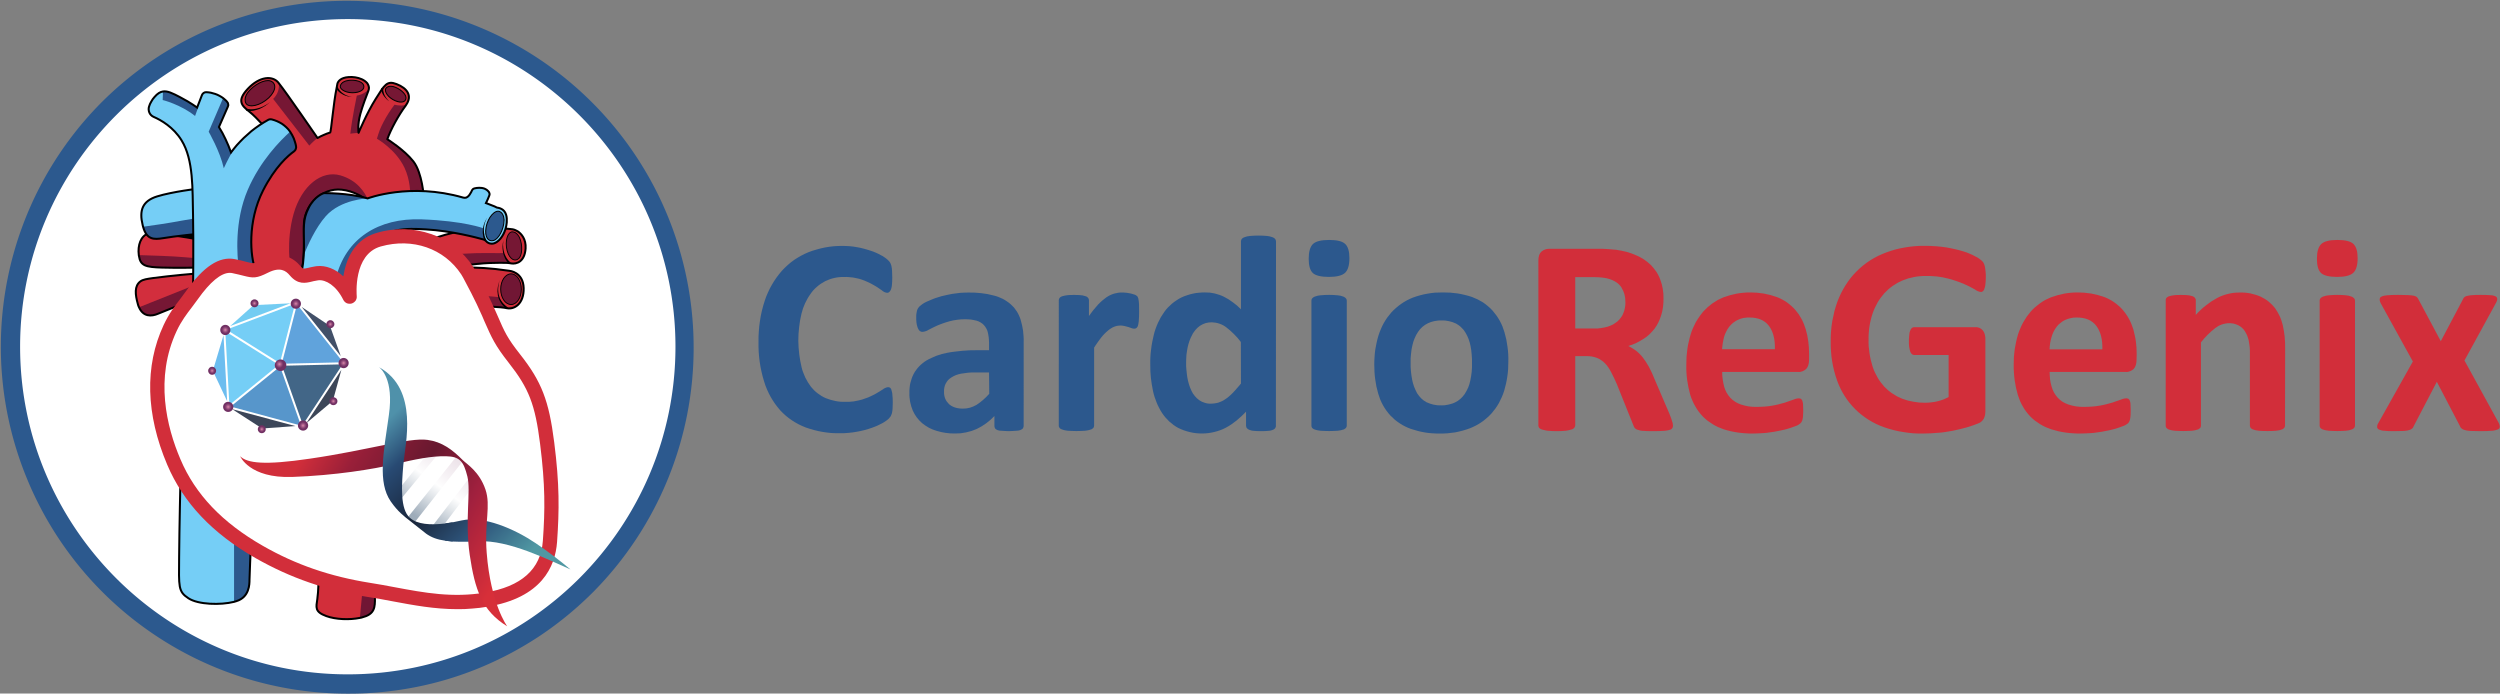 <?xml version="1.0" encoding="UTF-8"?>
<svg xmlns="http://www.w3.org/2000/svg" version="1.2" viewBox="0 0 2462 683" width="2462" height="683">
  <rect x="0" y="0" width="2462" height="683" fill="#808080" stroke="none"/>
  <defs>
    <radialGradient id="g1" cx="275.2" cy="358.6" r="5.4" href="#P">
      <stop stop-color="#da87aa"></stop>
      <stop offset=".01" stop-color="#d885a8"></stop>
      <stop offset=".34" stop-color="#a05783"></stop>
      <stop offset=".59" stop-color="#7e3b6c"></stop>
      <stop offset=".73" stop-color="#713063"></stop>
    </radialGradient>
    <radialGradient id="g2" cx="221.9" cy="324.9" r="5" href="#P">
      <stop stop-color="#da87aa"></stop>
      <stop offset=".01" stop-color="#d885a8"></stop>
      <stop offset=".34" stop-color="#a05783"></stop>
      <stop offset=".59" stop-color="#7e3b6c"></stop>
      <stop offset=".73" stop-color="#713063"></stop>
    </radialGradient>
    <radialGradient id="g3" cx="291.4" cy="299.1" r="5" href="#P">
      <stop stop-color="#da87aa"></stop>
      <stop offset=".01" stop-color="#d885a8"></stop>
      <stop offset=".34" stop-color="#a05783"></stop>
      <stop offset=".59" stop-color="#7e3b6c"></stop>
      <stop offset=".73" stop-color="#713063"></stop>
    </radialGradient>
    <radialGradient id="g4" cx="338.4" cy="357.5" r="5" href="#P">
      <stop stop-color="#da87aa"></stop>
      <stop offset=".01" stop-color="#d885a8"></stop>
      <stop offset=".34" stop-color="#a05783"></stop>
      <stop offset=".59" stop-color="#7e3b6c"></stop>
      <stop offset=".73" stop-color="#713063"></stop>
    </radialGradient>
    <radialGradient id="g5" cx="298.4" cy="419.1" r="5" href="#P">
      <stop stop-color="#da87aa"></stop>
      <stop offset=".01" stop-color="#d885a8"></stop>
      <stop offset=".34" stop-color="#a05783"></stop>
      <stop offset=".59" stop-color="#7e3b6c"></stop>
      <stop offset=".73" stop-color="#713063"></stop>
    </radialGradient>
    <radialGradient id="g6" cx="224.7" cy="400.7" r="5" href="#P">
      <stop stop-color="#da87aa"></stop>
      <stop offset=".01" stop-color="#d885a8"></stop>
      <stop offset=".34" stop-color="#a05783"></stop>
      <stop offset=".59" stop-color="#7e3b6c"></stop>
      <stop offset=".73" stop-color="#713063"></stop>
    </radialGradient>
    <radialGradient id="g7" cx="208.9" cy="365.1" r="3.9" href="#P">
      <stop stop-color="#da87aa"></stop>
      <stop offset=".01" stop-color="#d885a8"></stop>
      <stop offset=".34" stop-color="#a05783"></stop>
      <stop offset=".59" stop-color="#7e3b6c"></stop>
      <stop offset=".73" stop-color="#713063"></stop>
    </radialGradient>
    <radialGradient id="g8" cx="257.8" cy="422.7" r="3.9" href="#P">
      <stop stop-color="#da87aa"></stop>
      <stop offset=".01" stop-color="#d885a8"></stop>
      <stop offset=".34" stop-color="#a05783"></stop>
      <stop offset=".59" stop-color="#7e3b6c"></stop>
      <stop offset=".73" stop-color="#713063"></stop>
    </radialGradient>
    <radialGradient id="g9" cx="328.3" cy="395.1" r="3.9" href="#P">
      <stop stop-color="#da87aa"></stop>
      <stop offset=".01" stop-color="#d885a8"></stop>
      <stop offset=".34" stop-color="#a05783"></stop>
      <stop offset=".59" stop-color="#7e3b6c"></stop>
      <stop offset=".73" stop-color="#713063"></stop>
    </radialGradient>
    <radialGradient id="g10" cx="325.3" cy="319.3" r="3.9" href="#P">
      <stop stop-color="#da87aa"></stop>
      <stop offset=".01" stop-color="#d885a8"></stop>
      <stop offset=".34" stop-color="#a05783"></stop>
      <stop offset=".59" stop-color="#7e3b6c"></stop>
      <stop offset=".73" stop-color="#713063"></stop>
    </radialGradient>
    <radialGradient id="g11" cx="250.6" cy="298.7" r="3.9" href="#P">
      <stop stop-color="#da87aa"></stop>
      <stop offset=".01" stop-color="#d885a8"></stop>
      <stop offset=".34" stop-color="#a05783"></stop>
      <stop offset=".59" stop-color="#7e3b6c"></stop>
      <stop offset=".73" stop-color="#713063"></stop>
    </radialGradient>
    <linearGradient id="P" gradientUnits="userSpaceOnUse"></linearGradient>
    <linearGradient id="g12" x1="383.7" y1="502.9" x2="434.4" y2="434.6" href="#P">
      <stop offset=".13" stop-color="#9eacba"></stop>
      <stop offset=".43" stop-color="#e2e6ea"></stop>
      <stop offset=".57" stop-color="#fefefe"></stop>
      <stop offset=".72" stop-color="#f6f2f5"></stop>
      <stop offset=".92" stop-color="#eee5eb"></stop>
    </linearGradient>
    <linearGradient id="g13" x1="402.6" y1="516.9" x2="453.3" y2="448.6" href="#P">
      <stop offset=".13" stop-color="#9eacba"></stop>
      <stop offset=".43" stop-color="#e2e6ea"></stop>
      <stop offset=".57" stop-color="#fefefe"></stop>
      <stop offset=".72" stop-color="#f6f2f5"></stop>
      <stop offset=".92" stop-color="#eee5eb"></stop>
    </linearGradient>
    <linearGradient id="g14" x1="421.7" y1="531.1" x2="472.3" y2="462.8" href="#P">
      <stop offset=".13" stop-color="#9eacba"></stop>
      <stop offset=".43" stop-color="#e2e6ea"></stop>
      <stop offset=".57" stop-color="#fefefe"></stop>
      <stop offset=".72" stop-color="#f6f2f5"></stop>
      <stop offset=".92" stop-color="#eee5eb"></stop>
    </linearGradient>
    <linearGradient id="g15" x1="345.9" y1="382.9" x2="533.3" y2="581.8" href="#P">
      <stop offset=".17" stop-color="#4f91aa"></stop>
      <stop offset=".31" stop-color="#284a73"></stop>
      <stop offset=".5" stop-color="#19253a"></stop>
      <stop offset=".68" stop-color="#2e557c"></stop>
      <stop offset=".87" stop-color="#5098a3"></stop>
    </linearGradient>
    <linearGradient id="g16" x1="258.7" y1="406.6" x2="539" y2="568.5" href="#P">
      <stop offset=".17" stop-color="#d12e3a"></stop>
      <stop offset=".31" stop-color="#991f39"></stop>
      <stop offset=".51" stop-color="#67182f"></stop>
      <stop offset=".68" stop-color="#a0203e"></stop>
      <stop offset=".87" stop-color="#d72f39"></stop>
    </linearGradient>
    <linearGradient id="g17" x1="341.7" y1="386.9" x2="529.1" y2="585.8" href="#P">
      <stop offset=".17" stop-color="#4f91aa"></stop>
      <stop offset=".31" stop-color="#284a73"></stop>
      <stop offset=".5" stop-color="#19253a"></stop>
      <stop offset=".68" stop-color="#2e557c"></stop>
      <stop offset=".87" stop-color="#5098a3"></stop>
    </linearGradient>
  </defs>
  <style>.a{fill:#fff}.b{fill:#d22e3a}.c{fill:#761734}.e,.f{fill:none;stroke:#000;stroke-width:2}.f{stroke-width:.9}.g{fill:#2c598e}.i{fill:#d22e3d}.j{fill:#75cef6}.k{fill:#2c568c}.m{fill:#2c588d}.H{fill:none;stroke:#000}</style>
  <path class="a" d="M342.5 673.6c-183.7 0-332.2-148.5-332.2-332.2C10.3 157.8 158.8 9.3 342.5 9.3s332.2 148.5 332.2 332.1c0 183.7-148.5 332.2-332.2 332.2z"></path>
  <path class="b" d="M447.3 264.7s16-3.7 54.4 2c0 0 13.6 1.1 14 17 .4 15.9-9.6 21.3-16.5 19.8-7-1.5-19.9-1.5-19.9-1.5l-14.4-11.7z"></path>
  <path class="c" d="m454.8 289.5 36.5 3.1s1.6 4.7 3.9 6.9c2.2 2.3 5 3.9.7 3.4-4.3-.4-19.5-1-19.5-1l-21.6-8.6z"></path>
  <path d="M503.3 299.9c-5.6 0-10.2-6.7-10.2-15.1 0-8.4 4.6-15.1 10.2-15.1s10.1 6.7 10.1 15.1c0 8.4-4.5 15.1-10.1 15.1z" style="fill:#711634"></path>
  <path class="e" d="M447.3 264.7s16-3.7 54.4 2c0 0 13.6 1.1 14 17 .4 15.9-9.6 21.3-16.5 19.8-7-1.5-19.9-1.5-19.9-1.5l-14.4-11.7z"></path>
  <path class="b" d="M420.6 238s15.4-8.8 45.1-11.8c22.3-2.2 34.3-1.1 39-.4q.7.1 1.4.3.7.2 1.3.5.7.2 1.3.6.7.3 1.3.7c3.3 2.3 8.2 7.4 7.6 16.8-.9 13-8.7 15.6-14.3 14.7q-.5-.1-.9-.2-.5-.1-1-.1-.4-.1-.9-.1t-1-.1c-6.3-.2-24.8-.5-42.7 2.9-22 4-31.9-12.9-31.9-12.9z"></path>
  <path class="c" d="M446 250.6s19.7-1.6 31.9-1.4c12.1.2 18.1 0 18.1 0s2.2 5.7 4 7.8c1.9 2.2 1.5 2-1.4 1.9q-2.5-.1-5.1-.1-2.5-.1-5 0-2.6.1-5.1.3-2.5.2-5 .5c-11.5 1.2-21.5 1.8-21.5 1.8zm65.7-16.4s-2.4-5.8-7.1-5.9c-4.7 0-7.6 9.3-5.2 18.4 2.5 9.1 7.9 11.2 11.4 7.9 3.6-3.3 4-13.2.9-20.4z"></path>
  <path class="f" d="M511.7 234.2s-2.4-5.8-7.1-5.9c-4.7 0-7.6 9.3-5.2 18.4 2.5 9.1 7.9 11.2 11.4 7.9 3.6-3.3 4-13.2.9-20.4z"></path>
  <path class="e" d="M420.6 238s15.4-8.8 45.1-11.8c22.3-2.2 34.3-1.1 39-.4q.7.1 1.4.3.7.2 1.3.5.7.2 1.3.6.7.3 1.3.7c3.3 2.3 8.2 7.4 7.6 16.8-.9 13-8.7 15.6-14.3 14.7q-.5-.1-.9-.2-.5-.1-1-.1-.4-.1-.9-.1t-1-.1c-6.3-.2-24.8-.5-42.7 2.9-22 4-31.9-12.9-31.9-12.9z"></path>
  <path d="m501.5 260-1.2-1.2-1-1.2q-.5-.7-.9-1.4-.5-.7-.9-1.4-.3-.7-.6-1.5-.4-.7-.6-1.4-.3-.8-.5-1.6-.2-.7-.4-1.5l-.2-1.6q-.2-.7-.2-1.5-.1-.8-.1-1.6v-1.6c0-1 .2-2 .3-3.1.1-1 .4-2 .6-3-.1 1-.3 2-.3 3.1-.1 1.1-.2 2.1 0 3.1q0 .7.1 1.5.1.7.2 1.5t.3 1.5q.1.7.4 1.5l.4 1.4.6 1.4q.3.7.7 1.4.3.6.7 1.3l.4.6q.2.3.5.6l.4.6q.3.3.5.6l.5.5.5.5q.3.2.5.5.3.2.6.5z"></path>
  <path class="a" d="M344.4 292.2s-4.9-46.7 28.7-56.2c34.4-9.7 68.8 2.7 86.9 30.4q1.2 1.9 2.3 3.9c3 5.5 11.7 21.6 18.9 38 8.9 20.3 10.8 26.3 25.3 44.7 20 25.5 27.1 42.3 32.3 83.4 5.2 41.1 5 65.8 2.8 96.9-2.3 31-23.6 50.8-62.9 57.3-41.8 6.9-76.4-3.5-115.3-9.7-38.8-6.2-73.5-17.5-108.1-37.3-34.6-19.8-66.6-47.3-84.1-88.6-17.6-41.3-24.1-88.1-3.7-131.9 6.8-14.4 14.8-22.9 21.5-32.5 13.8-19.4 27.7-31.1 40.9-28.5 19.6 3.9 17.6 6.8 31 .2 13.3-6.7 22.8-3.9 29.8 4.4 7.1 8.4 11.7 3.5 22.1 2.4 10.4-1.1 23.2 6.3 31.6 23.1z"></path>
  <path class="g" d="M481.8 192.6c-.7 1.7-2 4.7-3.3 7.4 0 0 .6.2 1.6.6-5.6 1.2-8.9-1.2-8.9-1.2 1.1-2.9 4.1-9.5 6-13.6q.6.2 1.2.5.6.4 1.1.8l1 .8.8 1q.3.4.5.9t.2.9q.1.5 0 1t-.3.9z"></path>
  <path class="b" d="m417.3 194.1-13.4 2.7-34.4 7.1q-.7-.8-1.5-1.5-.7-.8-1.5-1.4l-1.6-1.4q-.8-.7-1.7-1.3c-5.8-4.5-15.2-10.3-26.8-11.5-19.4-2.1-37.3 15.2-37.2 35.6.1 20.4.7 33-2.8 47.3l-10.4-5.5-11.5-6.1-12.9.8-13.4 5.8-10.6-10.4 2.9-92.2 19-25.5 5.2-6.9s-11.4-13.7-19.2-19.8c-7.8-6.1-12.3-10.8-1.5-22.4 11.8-12.6 24.3-13 30-6.3q.3.3.6.8c7.2 8.9 38.1 53.9 38.1 53.9l3-1.6q1.5-.7 3.1-1.4 1.5-.7 3.1-1.3 1.6-.6 3.2-1.1c1-.3 3.2-28.9 6.5-44.5q.1-.3.1-.5.1-.3.1-.6t.1-.6q0-.2.1-.5c.1-1.6 1.1-5.1 6.2-6.9 5.6-2 17.6-1.6 23.4 5q.5.6.8 1.3.4.7.6 1.5.2.8.3 1.5 0 .8-.1 1.6 0 .2-.1.4 0 .2-.1.4 0 .1-.1.3 0 .2-.1.4c-1.9 4.8-5.7 14.7-7.9 22.7-3.1 11.2-1.8 18.8-1.8 18.8s8.1-19.5 16.9-33.4c8.7-13.8 11-18.3 20.5-14.6 10.8 4.2 15.6 11.6 9.5 20.4q-.2.4-.5.8c-6.9 9.2-14.7 23.4-18.1 33.1 0 0 16.9 10.6 25.7 21.9 8.8 11.3 10.2 35.1 10.2 35.1z"></path>
  <path class="c" d="M403.9 196.8c.4-6.9.1-19.5-5.6-31.7-8.6-18.1-27.1-28.5-27.1-28.5q.6-2.2 1.3-4.3.7-2.2 1.5-4.3.8-2 1.8-4.1.9-2 2-4 1.1-2.2 2.4-4.3 1.3-2.2 2.6-4.3l2.8-4.2q1.4-2 2.9-4 1.4.4 2.9.6 1.4.2 2.9.2 1.4.1 2.9-.1 1.4-.2 2.8-.6-.2.4-.5.8c-6.9 9.1-14.7 23.4-18.1 33.1 0 0 16.9 10.6 25.7 21.9 8.8 11.3 10.2 35.1 10.2 35.1zM363.2 87.9q0 .2-.1.3 0 .2-.1.4 0 .2-.1.3 0 .2-.1.4c-1.9 4.9-5.7 14.8-7.9 22.8-3.1 11.1-1.8 18.7-1.8 18.7l-2 .2q-1 0-2 .2-1.1.1-2.1.2-1 .2-2 .3c1.8-15.9 6.4-37.6 6.4-37.6q1.6-.2 3.3-.8 1.6-.5 3.1-1.3t2.9-1.9q1.3-1 2.5-2.2zm-50.5 48q-1.1.8-2.1 1.7-1.1.9-2.1 1.9-1 .9-2 1.9-1 1-1.9 2l-35.6-46q1.6-1.5 2.7-3.3 1.2-1.7 1.9-3.7.8-2 1-4.2.3-2.1 0-4.2c7.2 8.9 38.1 53.9 38.1 53.9zm-68.5-45s-4.7 5.8-2 10.8c2.7 4.9 14.3 2.4 22.5-5.4 8.1-7.9 7.1-14.8 1.5-16.6-5.5-1.8-16.2 3.7-22 11.2zm119.1 107.4c-5.9-4.5-15.3-10.3-26.8-11.5-19.5-2.1-37.4 15.2-37.3 35.6.1 20.4.7 33-2.8 47.3l-10.3-5.5s-4.8-26 3.1-53.8c8-27.7 27.5-43 46-37.7 16.3 4.8 23.9 15.9 28 25.6z"></path>
  <path d="m417.3 194.1-13.4 2.7-34.4 7.1q-.7-.8-1.5-1.5-.7-.8-1.5-1.4l-1.6-1.4q-.8-.7-1.7-1.3c-5.8-4.5-15.2-10.3-26.8-11.5-19.4-2.1-37.3 15.2-37.2 35.6.1 20.4.7 33-2.8 47.3l-10.4-5.5-11.5-6.1-12.9.8-13.4 5.8-10.6-10.4 2.9-92.2 19-25.5 5.2-6.9s-11.4-13.7-19.2-19.8c-7.8-6.1-12.3-10.8-1.5-22.4 11.8-12.6 24.3-13 30-6.3q.3.3.6.8c7.2 8.9 38.1 53.9 38.1 53.9l3-1.6q1.5-.7 3.1-1.4 1.5-.7 3.1-1.3 1.6-.6 3.2-1.1c1-.3 3.2-28.9 6.5-44.5q.1-.3.1-.5.1-.3.1-.6t.1-.6q0-.2.1-.5c.1-1.6 1.1-5.1 6.2-6.9 5.6-2 17.6-1.6 23.4 5q.5.6.8 1.3.4.7.6 1.5.2.8.3 1.5 0 .8-.1 1.6 0 .2-.1.4 0 .2-.1.4 0 .1-.1.3 0 .2-.1.4c-1.9 4.8-5.7 14.7-7.9 22.7-3.1 11.2-1.8 18.8-1.8 18.8s8.1-19.5 16.9-33.4c8.7-13.8 11-18.3 20.5-14.6 10.8 4.2 15.6 11.6 9.5 20.4q-.2.4-.5.8c-6.9 9.2-14.7 23.4-18.1 33.1 0 0 16.9 10.6 25.7 21.9 8.8 11.3 10.2 35.1 10.2 35.1z" style="fill:none;stroke:#000;stroke-linecap:round;stroke-linejoin:round;stroke-width:2"></path>
  <path class="i" d="m195.6 278.4-.6 1.1-11.2 18.2s-20.3 8-28 11.2c-6.9 3-14.8 3-18.9-6.3q-.2-.5-.4-.9-.1-.4-.3-.8-.1-.4-.3-.9l-.2-.8c-2.5-9-3.6-17.5 2.6-22.1 2.6-1.9 6.6-2.4 12-3.2 18.4-2.5 42.8-4.5 42.8-4.5z"></path>
  <path class="c" d="m195 279.4-11.2 18.3s-20.3 8-28 11.2c-6.9 3-14.8 3-18.9-6.3z"></path>
  <path class="e" d="m195.6 278.4-.6 1.1-11.2 18.2s-20.3 8-28 11.2c-6.9 3-14.8 3-18.9-6.3q-.2-.5-.4-.9-.1-.4-.3-.8-.1-.4-.3-.9l-.2-.8c-2.5-9-3.6-17.5 2.6-22.1 2.6-1.9 6.6-2.4 12-3.2 18.4-2.5 42.8-4.5 42.8-4.5z"></path>
  <path class="i" d="M202.6 254.7v.1c-.1 4-7.9 8.7-7.9 8.7s-19.2.5-35.2 0c-15.9-.5-21.2-1.6-22.7-11.6 0-.2-.1-.4-.1-.6-1.3-9.8 2-19.2 9.7-21.5 7.8-2.4 17.5 1.1 17.5 1.1s20 2.7 28 4.3c8 1.5 4.2-.8 4.2-.8l-16.9-3.5 12.3.8-4.3-2.3s10.6-1.4 12.8 3.4c2.2 4.8 2.6 18 2.6 21.9z"></path>
  <path class="c" d="M202.6 254.8c-.1 4-7.9 8.7-7.9 8.7s-19.2.5-35.2 0c-15.9-.5-21.2-1.6-22.7-11.6 0-.2-.1-.5-.1-.7 12.7.4 32.8 1 45.1 2.1 8.5.8 15.6 1.3 20.8 1.5z"></path>
  <path class="e" d="M202.6 254.7v.1c-.1 4-7.9 8.7-7.9 8.7s-19.2.5-35.2 0c-15.9-.5-21.2-1.6-22.7-11.6 0-.2-.1-.4-.1-.6-1.3-9.8 2-19.2 9.7-21.5 7.8-2.4 17.5 1.1 17.5 1.1s20 2.7 28 4.3c8 1.5 4.2-.8 4.2-.8l-16.9-3.5 12.3.8-4.3-2.3s10.6-1.4 12.8 3.4c2.2 4.8 2.6 18 2.6 21.9z"></path>
  <path class="j" d="m200 203.9-.6 10.1-.9 15.9s-27.6 2.8-37.6 4.6c-9.6 1.6-16.4 1.6-20-11.2l-.4-1.6c-3.5-14.3-.5-23.7 14.3-28.3 14.9-4.6 40.6-7.7 40.6-7.7z"></path>
  <path class="k" d="m199.4 214-.9 15.9s-27.6 2.8-37.6 4.6c-9.6 1.6-16.4 1.6-20-11.2 9.5-1.3 25.4-3.6 38-6 8.4-1.5 15.3-2.6 20.5-3.3z"></path>
  <path class="e" d="m200 203.9-.6 10.1-.9 15.9s-27.6 2.8-37.6 4.6c-9.6 1.6-16.4 1.6-20-11.2l-.4-1.6c-3.5-14.3-.5-23.7 14.3-28.3 14.9-4.6 40.6-7.7 40.6-7.7z"></path>
  <path class="j" d="M289.5 149.1c-5.5 3.9-18.6 15.1-30.5 38.6-15.4 30.4-12.7 65.1-7.3 78.3l-16.5-1.3-12.2-1-19.7 9.8-13.2 15.7s.6-52.2 0-77.3c-.6-25.1.6-54.5-11.3-73.7-8-13-20.3-20-27.5-23.1q-1.4-.6-2.5-1.7t-1.7-2.5q-.6-1.4-.7-3-.1-1.5.4-3 .4-1.3.9-2.5.6-1.2 1.3-2.4.7-1.2 1.4-2.3.8-1.1 1.7-2.1c3-3.5 5.6-5.1 8.4-5.5 4.5-.7 9.5 1.8 16.6 5.5 11.5 6 17 10.4 17 10.4l4.8-12.4q.3-.6.7-1.2.4-.5 1-.9t1.3-.6q.7-.1 1.4-.1 2.2.1 4.3.5 2.2.5 4.3 1.2 2.1.7 4.1 1.8 1.9 1 3.7 2.3.6.4 1.1.9.5.4 1 .9.5.4 1 .9t.9 1.1q.4.4.7 1 .3.6.3 1.2.1.6.1 1.2-.1.7-.4 1.2l-8.8 20.1q1.8 3 3.5 6 1.6 3.1 3.1 6.2t2.8 6.3q1.4 3.3 2.5 6.5l1.4-1.8 1.4-1.8q.7-.9 1.4-1.7.7-.9 1.5-1.8 3.3-3.7 6.9-7.2 3.6-3.4 7.4-6.6 3.9-3.1 8-5.9 4.2-2.8 8.5-5.2.4-.2.9-.4.4-.1.9-.2h.9q.5 0 .9.1 2.7.7 5.3 1.8 2.5 1.1 4.9 2.6 2.3 1.6 4.3 3.5t3.6 4.2q1.1 1.6 2 3.3.9 1.7 1.7 3.5.7 1.8 1.2 3.7.6 1.8.9 3.7.1.8.1 1.5-.1.7-.4 1.4-.2.7-.7 1.3-.4.5-1 1z"></path>
  <path class="k" d="M289.5 149.1c-5.5 3.9-18.6 15.1-30.5 38.6-15.4 30.4-12.7 65.1-7.3 78.3l-16.5-1.3c-1.7-12.4-4.6-46.6 8.8-77.8 12.2-28.4 31.9-48.4 41.7-57.2q1.1 1.6 2 3.3.9 1.7 1.7 3.5.7 1.8 1.2 3.7.6 1.8.9 3.7.1.8.1 1.5-.1.7-.4 1.4-.2.7-.7 1.3-.4.5-1 1zm-56.3-6.1q-1.9 2.7-3.7 5.4-1.7 2.8-3.3 5.6-1.6 2.9-3 5.8-1.5 2.9-2.8 5.9c-3.7-16.7-14.9-36-14.9-36l14.2-33.1q.6.4 1.1.9.5.4 1 .9.5.4 1 .9t.9 1q.4.5.7 1.1.2.6.3 1.2.1.6 0 1.2 0 .7-.3 1.2l-8.8 20.1q1.8 3 3.5 6 1.6 3.1 3.1 6.2t2.8 6.3q1.3 3.3 2.5 6.5.6-.9 1.3-1.8l1.4-1.8q.7-.9 1.5-1.8.7-.8 1.5-1.7zm-38.6-35.7-2.5 6.9c-14.3-11.4-31.9-15.7-31.9-15.7l.3-8.4c4.5-.7 9.4 2 16.6 5.5 11.5 5.8 17.5 11.7 17.5 11.7z"></path>
  <path class="b" d="M369.3 585.6c-.3 9 1.3 17-8.7 21.1q-.8.3-1.5.5-.8.3-1.6.5-.7.3-1.5.5-.8.1-1.6.3c-10.2 2.1-23.8 1.6-33.1-1.8-11.5-4.2-10-8.6-8.8-16.7 1.2-8.2 1.2-20.7 1.2-20.7l29.8 7.3q1.8 0 3.5.1t3.4.3q1.7.1 3.5.3l3.4.6c6.2 1.1 12.2 3.4 12 7.7z"></path>
  <path d="M369.3 585.6c-.3 9 1.3 17-8.7 21.1q-.8.3-1.5.5-.8.3-1.6.5-.7.3-1.5.5-.8.1-1.6.3l2.9-30.6c6.2 1.1 12.2 3.4 12 7.7z" style="fill:#701634"></path>
  <path class="j" d="M247 538.6s-1.3 28.5-1.3 32.4c0 4 0 17.1-12.9 21q-1.1.4-2.3.7c-13.3 3.3-35.3 2.8-44.9-3.5-10.3-6.7-9.4-11.3-9.2-40.1.2-28.8 1.4-80.4 1.4-80.4 16.8 27.8 38.2 47.3 52.6 58.5q2 1.6 4 3.1 2.1 1.5 4.1 2.9l4.2 2.8q2.1 1.3 4.3 2.6z"></path>
  <path class="m" d="M247 538.6s-1.3 28.5-1.3 32.4c0 4 0 17.1-12.9 21q-1.1.4-2.3.7v-65.5q1.9 1.6 4 3.1 2 1.5 4.1 2.9 2 1.4 4.1 2.8 2.1 1.3 4.3 2.6z"></path>
  <path class="e" d="M247 538.6s-1.3 28.5-1.3 32.4c0 4 0 17.1-12.9 21q-1.1.4-2.3.7c-13.3 3.3-35.3 2.8-44.9-3.5-10.3-6.7-9.4-11.3-9.2-40.1.2-28.8 1.4-80.4 1.4-80.4 16.8 27.8 38.2 47.3 52.6 58.5q2 1.6 4 3.1 2.1 1.5 4.1 2.9l4.2 2.8q2.1 1.3 4.3 2.6z"></path>
  <path fill-rule="evenodd" class="g" d="M342.5 683.1c-67.6 0-133.6-20-189.8-57.6-56.2-37.5-100-90.9-125.8-153.3A341.15 341.15 0 0 1 7.4 274.8c13.2-66.3 45.7-127.2 93.5-174.9C165.1 36.2 251.8.6 342.2.8c90.4.2 177 36.2 240.9 100.1 63.9 63.9 99.9 150.5 100 240.9.2 90.3-35.4 177.1-99 241.3-15.8 15.8-33.1 30.1-51.7 42.6-18.6 12.4-38.4 23-59.1 31.6-20.7 8.6-42.1 15.1-64.1 19.4-22 4.3-44.3 6.5-66.7 6.4zm0-664.3c-177.9 0-322.7 144.7-322.7 322.6 0 178 144.8 322.7 322.7 322.7 177.9 0 322.7-144.7 322.7-322.7 0-177.9-144.8-322.6-322.7-322.6z"></path>
  <path d="m220.1 330.1 3.6 65-14.1-29.9 10.5-35.1z" style="fill:#6cbdef"></path>
  <path class="j" d="m274.5 359.3-48.6 39.5-4-72.5 52.6 33z"></path>
  <path d="m286 298.7-59.3 22.4 23-20.6 36.3-1.8z" style="fill:#73ccf2"></path>
  <path class="j" d="m275.6 357.6-52.6-33 67.6-25.5-15 58.5z"></path>
  <path d="m228.6 402.9 62.3 16.7-32.8 2.4-29.5-19.1z" style="fill:#3c4659"></path>
  <path d="m275.8 360.9 20.6 58.2-69.3-18.7 48.7-39.5z" style="fill:#5796cb"></path>
  <path d="M335.6 350.7 297 302.2l28 18.9 10.6 29.6z" style="fill:#425068"></path>
  <path d="m301.6 416.8 34.6-52.6-8.4 30.5-26.2 22.1z" style="fill:#3c4658"></path>
  <path d="m277.7 360.2 59.7-1.4-39.2 59.5-20.5-58.1z" style="fill:#426687"></path>
  <path d="m277.5 358.2 15-58.5 45.2 56.8v.3l-60.2 1.4z" style="fill:#60a3dc"></path>
  <path d="M276.3 365.4c-3.1 0-5.7-2.5-5.7-5.7 0-3.1 2.6-5.7 5.7-5.7 3.2 0 5.7 2.6 5.7 5.7 0 3.2-2.5 5.7-5.7 5.7z" style="fill:url(#g1)"></path>
  <path d="M221.9 330c-2.8 0-5-2.3-5-5 0-2.8 2.2-5.1 5-5.1s5 2.3 5 5.1c0 2.7-2.2 5-5 5z" style="fill:url(#g2)"></path>
  <path d="M291.4 304.1c-2.8 0-5.1-2.2-5.1-5 0-2.7 2.3-5 5.1-5 2.7 0 5 2.3 5 5 0 2.8-2.3 5-5 5z" style="fill:url(#g3)"></path>
  <path d="M338.4 362.6c-2.8 0-5-2.3-5-5.1 0-2.7 2.2-5 5-5s5 2.3 5 5c0 2.8-2.2 5.1-5 5.1z" style="fill:url(#g4)"></path>
  <path d="M298.5 424.1c-2.8 0-5.1-2.3-5.1-5 0-2.8 2.3-5.1 5.1-5.1 2.7 0 5 2.3 5 5.1 0 2.7-2.3 5-5 5z" style="fill:url(#g5)"></path>
  <path d="M224.7 405.7c-2.7 0-5-2.2-5-5s2.3-5 5-5c2.8 0 5.1 2.2 5.1 5s-2.3 5-5.1 5z" style="fill:url(#g6)"></path>
  <path d="M208.9 369.1c-2.2 0-3.9-1.8-3.9-4 0-2.1 1.7-3.9 3.9-3.9s3.9 1.8 3.9 3.9c0 2.2-1.7 4-3.9 4z" style="fill:url(#g7)"></path>
  <path d="M257.8 426.6c-2.2 0-3.9-1.7-3.9-3.9s1.7-3.9 3.9-3.9 3.9 1.7 3.9 3.9-1.7 3.9-3.9 3.9z" style="fill:url(#g8)"></path>
  <path d="M328.3 399c-2.2 0-3.9-1.7-3.9-3.9s1.7-3.9 3.9-3.9 4 1.7 4 3.9-1.8 3.9-4 3.9z" style="fill:url(#g9)"></path>
  <path d="M325.3 323.2c-2.1 0-3.9-1.8-3.9-3.9 0-2.2 1.8-4 3.9-4 2.2 0 4 1.8 4 4 0 2.1-1.8 3.9-4 3.9z" style="fill:url(#g10)"></path>
  <path d="M250.6 302.6c-2.1 0-3.9-1.7-3.9-3.9s1.8-3.9 3.9-3.9c2.2 0 4 1.7 4 3.9s-1.8 3.9-4 3.9z" style="fill:url(#g11)"></path>
  <path class="e" d="M369.3 585.6c-.3 9 1.3 17-8.7 21.1q-.8.3-1.5.5-.8.3-1.6.5-.7.3-1.5.5-.8.1-1.6.3c-10.2 2.1-23.8 1.6-33.1-1.8-11.5-4.2-10-8.6-8.8-16.7 1.2-8.2 1.2-20.7 1.2-20.7l29.8 7.3q1.8 0 3.5.1t3.4.3q1.7.1 3.5.3l3.4.6c6.2 1.1 12.2 3.4 12 7.7zm-79.8-436.5c-5.5 3.9-18.6 15.1-30.5 38.6-15.4 30.4-12.7 65.1-7.3 78.3l-16.5-1.3-12.2-1-19.7 9.8-13.2 15.7s.6-52.2 0-77.3c-.6-25.1.6-54.5-11.3-73.7-8-13-20.3-20-27.5-23.1q-1.4-.6-2.5-1.7t-1.7-2.5q-.6-1.4-.7-3-.1-1.5.4-3 .4-1.3.9-2.5.6-1.2 1.3-2.4.7-1.2 1.4-2.3.8-1.1 1.7-2.1c3-3.5 5.6-5.1 8.4-5.5 4.5-.7 9.5 1.8 16.6 5.5 11.5 6 17 10.4 17 10.4l4.8-12.4q.3-.6.7-1.2.4-.5 1-.9t1.3-.6q.7-.1 1.4-.1 2.2.1 4.3.5 2.2.5 4.3 1.2 2.1.7 4.1 1.8 1.9 1 3.7 2.3.6.4 1.1.9.5.4 1 .9.5.4 1 .9t.9 1.1q.4.4.7 1 .3.6.3 1.2.1.6.1 1.2-.1.7-.4 1.2l-8.8 20.1q1.8 3 3.5 6 1.6 3.1 3.1 6.2t2.8 6.3q1.4 3.3 2.5 6.5l1.4-1.8 1.4-1.8q.7-.9 1.4-1.7.7-.9 1.5-1.8 3.3-3.7 6.9-7.2 3.6-3.4 7.4-6.6 3.9-3.1 8-5.9 4.2-2.8 8.5-5.2.4-.2.9-.4.4-.1.9-.2h.9q.5 0 .9.1 2.7.7 5.3 1.8 2.5 1.1 4.9 2.6 2.3 1.6 4.3 3.5t3.6 4.2q1.1 1.6 2 3.3.9 1.7 1.7 3.5.7 1.8 1.2 3.7.6 1.8.9 3.7.1.8.1 1.5-.1.7-.4 1.4-.2.7-.7 1.3-.4.5-1 1z"></path>
  <path d="M499.1 217.4c-.3 12.7-8.4 22.7-14.8 22.6q-1 0-1.9-.3-1-.2-1.8-.7-.9-.5-1.6-1.2-.7-.6-1.2-1.5c-.3-.5-.6-.2-1.8-.5-6.8-1.9-31.2-8.4-56.7-9.9-20-1.2-37.6-1.6-58.7 16.5q-2.6 2.6-4.8 5.5-2.2 2.9-4.1 6.1-1.8 3.2-3.2 6.6-1.4 3.4-2.3 6.9-.5 1.8-.8 3.4c-2.7 12.8-1.2 20.7-1 21.3-.1-.3-1-2-2.4-4.4-2.4-3.8-6.3-9.2-11.4-13.1q-.7-.6-1.5-1.1-.8-.6-1.6-1-.9-.5-1.7-.9l-1.8-.8c-12.5-4.5-18.7.8-25.2.6l-2.4-1.8s1.9-6.2 2.7-17.9q.2-4.4.2-9.9c0-18.1-1.3-25.2 4.6-37.1 5.9-11.9 14.9-14.6 14.9-14.6s24.1-.4 43.2 5.2c0 0 41.6-16 94.2-.8q.7.2 1.5.2.7 0 1.4-.3.7-.2 1.3-.6.6-.4 1.1-1 .5-.5.9-1.2l.8-1.2q.4-.6.7-1.3.4-.7.7-1.3.1-.5.4-.9.3-.4.7-.7.4-.3.8-.5t.9-.3c2.4-.6 6.3-1 9.8.3q.6.2 1.2.5.6.4 1.1.8l1 .8q.5.5.8 1 .3.4.5.9t.3.9q0 .5-.1 1 0 .5-.2 1c-.7 1.6-1.9 4.6-3.3 7.3 0 0 .6.2 1.6.6q1.2.4 2.4.9 1.1.4 2.3.9 1.1.4 2.2.9 1.2.5 2.3 1.1c.7.3 10.2.3 9.8 13z" style="fill:#73cef8"></path>
  <path class="H" d="M244.2 90.9s-4.7 5.8-2 10.8c2.7 4.9 14.3 2.4 22.5-5.4 8.1-7.9 7.1-14.8 1.5-16.6-5.5-1.8-16.2 3.7-22 11.2z"></path>
  <path class="c" d="M340.8 79.7s-5 1.2-5.6 5c-.6 3.9 6.8 7.4 14.5 6.5 7.8-.9 10.1-5 7.8-8.4-2.3-3.3-10.4-4.8-16.7-3.1z"></path>
  <path class="H" d="M340.8 79.7s-5 1.2-5.6 5c-.6 3.9 6.8 7.4 14.5 6.5 7.8-.9 10.1-5 7.8-8.4-2.3-3.3-10.4-4.8-16.7-3.1z"></path>
  <path class="c" d="M387.4 85.3s-4.8-1.4-7.2 1.5c-2.4 2.9 2 9.4 9 12.4s10.9.6 10.6-3.2c-.3-3.9-6.3-9-12.4-10.7z"></path>
  <path class="H" d="M387.4 85.3s-4.8-1.4-7.2 1.5c-2.4 2.9 2 9.4 9 12.4s10.9.6 10.6-3.2c-.3-3.9-6.3-9-12.4-10.7z"></path>
  <path class="g" d="M496.4 217.3s.3-6.8-4.2-8.9c-4.6-2.2-11.7 5.5-13.5 15.5-1.8 10 2.6 14.5 7.5 12.9 5-1.6 9.9-11.1 10.2-19.5z"></path>
  <path class="H" d="M496.4 217.3s.3-6.8-4.2-8.9c-4.6-2.2-11.7 5.5-13.5 15.5-1.8 10 2.6 14.5 7.5 12.9 5-1.6 9.9-11.1 10.2-19.5z"></path>
  <path d="M377.4 87.7v1.6l.2.8q0 .4.2.8l.2.8q.1.5.3.9.1.4.3.8l.4.8q.2.4.4.7.2.4.5.8.2.4.5.7.2.4.5.8c.4.4.8.9 1.2 1.3l1.2 1.3-1.4-1.1c-.5-.4-.9-.8-1.4-1.2q-.3-.3-.6-.7-.3-.3-.6-.7-.3-.3-.6-.7-.3-.3-.6-.7-.2-.4-.5-.8-.2-.4-.5-.8l-.4-.8q-.2-.5-.4-.9-.2-.5-.3-.9-.2-.5-.3-1-.1-.5-.2-.9-.1-.5-.1-1 0-.4.2-.8.3-.3.7-.3.4 0 .8.3.3.2.3.7v.1zm-44.6-1.5q.1.2.2.5l.2.4q.2.2.3.4.1.2.3.4.1.3.3.5.2.2.3.4l.4.4q.1.2.3.4l.8.8q.4.4.8.7.4.3.9.7.4.3.9.6t.9.6q.5.2 1 .5.5.2 1 .5.6.2 1.1.4c.7.3 1.4.4 2.1.7l2.2.5-2.2-.3c-.8-.1-1.5-.2-2.3-.4q-.5-.2-1.1-.4-.5-.1-1.1-.3l-1-.4q-.6-.3-1.1-.5l-1-.6q-.5-.2-1-.6l-1-.6q-.4-.4-.9-.8t-.9-.8q-.4-.4-.8-.9l-.8-1-.6-1q-.2-.4-.1-.8t.5-.6q.3-.2.7-.1.4.2.6.5h.1v.1h-.1zm-89.2 21q.7.2 1.5.2l1.4.2h1.5q.7-.1 1.5-.1.7-.1 1.5-.2.7-.2 1.5-.3.7-.2 1.5-.4l1.4-.4q.8-.2 1.5-.5l1.4-.6 1.4-.6q.7-.4 1.3-.8c1-.4 1.8-1 2.7-1.5.9-.6 1.7-1.3 2.5-1.8-.8.6-1.5 1.3-2.4 2-.8.6-1.6 1.2-2.5 1.8q-.6.4-1.3.8l-1.4.8q-.7.4-1.4.7-.7.3-1.4.7-.8.3-1.5.5-.8.3-1.5.5l-1.6.4q-.7.2-1.5.4l-1.6.2q-.8.1-1.7.1-.8.1-1.6 0-.8 0-1.6-.1-.4-.1-.7-.4-.2-.3-.2-.7.1-.4.4-.7.3-.2.7-.2h.1z"></path>
  <path class="g" d="m477.4 235.3-1.4.5c-6.8-1.9-31.2-8.4-56.7-9.9-20-1.2-37.6-1.6-58.7 16.5q-2.6 2.6-4.8 5.5-2.2 2.9-4.1 6.1-1.8 3.2-3.2 6.6-1.4 3.4-2.3 6.9-.5 1.8-.8 3.4-.6 2.1-1.1 4.2l-1 4.2-.8 4.2q-.3 2.2-.6 4.3c-.1.9-.1 1.4-.1 1.4l-11.2-14.5c9.6-40.3 42.5-60.2 84.4-58.7 41.9 1.5 61.1 8.8 61.1 8.8q-.2 1.3-.2 2.7 0 1.3.2 2.6.1 1.3.5 2.6.3 1.3.8 2.6zm-115.5-39.9s-26.1.8-41 17.4c-10.2 11.5-18.1 29.2-22 39q.3-4.4.3-9.9c0-18.1-1.4-25.2 4.6-37.1 5.9-12 14.9-14.6 14.9-14.6s24.2-.4 43.2 5.2z"></path>
  <path class="e" d="M499.1 217.4c-.3 12.7-8.4 22.7-14.8 22.6q-.8 0-1.6-.2-.8-.1-1.5-.5-.7-.3-1.3-.7-.7-.5-1.2-1.1l-.6-.6-.6-.4q-.4-.3-.7-.4-.4-.2-.8-.3c-6.8-1.9-31.1-8.4-56.6-9.9-20-1.2-37.7-1.6-58.7 16.5q-2.6 2.6-4.9 5.5-2.2 2.9-4 6.1-1.9 3.2-3.3 6.6-1.4 3.4-2.3 6.9-.4 1.8-.8 3.4c-2.7 12.9-1.1 20.7-1 21.3-.1-.3-1-2-2.4-4.4-2.3-3.8-6.2-9.2-11.3-13.1q-.8-.6-1.6-1.1-.8-.6-1.6-1-.8-.5-1.7-.9-.9-.4-1.8-.7c-12.5-4.6-18.7.8-25.2.5l-2.3-1.8s1.9-6.2 2.6-17.9q.3-4.4.3-9.9c-.1-18-1.4-25.2 4.5-37.1 5.9-11.9 15-14.6 15-14.6s24.1-.4 43.1 5.2c0 0 41.7-16 94.2-.8q.8.2 1.5.2t1.4-.2q.7-.3 1.3-.7.6-.4 1.1-1 .5-.5.9-1.1.4-.6.8-1.3.4-.6.8-1.3.3-.6.6-1.3.2-.5.5-.9.2-.4.6-.7.4-.3.8-.5.5-.2.9-.3c2.4-.6 6.4-1 9.8.3q.6.2 1.2.6.6.3 1.1.7.6.4 1 .9.5.4.9 1 .3.4.4.8.2.5.3 1v.9q-.1.5-.3 1c-.6 1.6-1.9 4.7-3.2 7.3 0 0 .6.2 1.6.6q1.1.4 2.3.9 1.1.4 2.3.9 1.1.4 2.3.9 1.1.5 2.2 1.1c.8.3 10.2.3 9.8 13z"></path>
  <path fill-rule="evenodd" class="b" d="M450.3 599.9c-22.1 0-42.7-3.8-64-7.8-7.8-1.5-15.9-3-24-4.2-41.3-6.6-76.4-18.8-110.5-38.2-42.7-24.4-71.2-54.5-87.1-92-21.1-49.6-22.4-97.2-3.6-137.5 5.3-11.4 11.4-19.3 16.8-26.3 1.9-2.5 3.7-4.9 5.4-7.3 17.1-24.1 32.7-34.4 47.9-31.4 5.2 1 9.1 2 11.9 2.8 7 1.8 7 1.8 14.6-2 19.2-9.7 31.5-2 38.3 6.2 2.4 2.8 2.5 2.7 7.8 1.5q1-.3 2.1-.5 1-.3 2-.4 1-.2 2.1-.4 1-.2 2-.3c9-1 18.3 2.8 26.1 10q.5-3 1.2-6c4.5-19.5 15.5-32.2 31.9-36.8q6.6-2 13.4-2.8 6.8-.9 13.6-.8 6.9.2 13.6 1.4 6.7 1.3 13.2 3.5 6.3 2.2 12.1 5.4 5.8 3.1 11 7.2t9.7 9q4.5 4.9 8.1 10.4c1 1.6 1.9 3.1 2.5 4.3 3.4 6.1 12 22.1 19.2 38.6q1.3 2.9 2.4 5.4c6.9 16 9.5 21.9 22.1 37.9 21.3 27 28.5 45.7 33.7 86.8 5.3 41.6 5 66.6 2.8 98.2-1.8 24.2-15 54.8-68.7 63.7q-3.7.6-7.4 1.1-3.7.4-7.4.7-3.7.3-7.4.5-3.7.1-7.4.1zm-224-331.2c-8.6 0-19.4 8.9-31.5 26-1.9 2.7-3.8 5.2-5.7 7.7-5.2 6.8-10.6 13.8-15.2 23.7-21.6 46.3-9.9 94.2 3.8 126.2 14.6 34.5 41.2 62.4 81.1 85.2 32.5 18.6 66.2 30.2 105.7 36.5 8.3 1.3 16.5 2.8 24.3 4.3 29.3 5.5 57 10.6 88.8 5.3 35.8-5.9 55-23 57-50.9 2.2-30.7 2.4-55-2.7-95.4-4.9-39-11-54.7-30.8-79.9-13.7-17.4-16.9-24.8-24-40.9l-2.3-5.4c-7-16-15.4-31.5-18.6-37.5-.6-1-1.3-2.2-2-3.4-16.8-25.5-47.8-36.3-79.2-27.5-27.5 7.8-23.7 48.3-23.7 48.8.2 1.6-.2 3.2-1.1 4.6-1 1.3-2.3 2.3-3.9 2.8-1.6.4-3.3.3-4.8-.3-1.5-.7-2.7-1.9-3.4-3.3-7.1-14.3-17.4-20-24.5-19.3q-.9.2-1.7.3-.8.1-1.6.3-.8.1-1.6.3l-1.6.4c-6.1 1.5-13.8 3.3-21.7-6.1-3.9-4.7-9.6-8.6-21.4-2.7-11.2 5.6-14.4 5.6-24.4 3-2.8-.7-6.3-1.6-11.1-2.6q-.3 0-.6-.1h-.5q-.3-.1-.6-.1h-.6z"></path>
  <path d="m391.9 482.8 31.1-38.2 11.7-1.4-41.1 49.7-1.7-10.1z" style="fill:url(#g12)"></path>
  <path d="m401.4 509.7 48.4-60.5 5.8 5.2-47.4 60.2-6.8-4.9z" style="fill:url(#g13)"></path>
  <path d="m424 520.4 39.8-51.9 4.3 7.5-32.3 42.6-11.8 1.8z" style="fill:url(#g14)"></path>
  <path d="M561.8 560.8c-21.4-9.4-61.1-29.3-90.4-27.7q-3.2.2-6.4.3-3.2.1-6.4.1-3.3.1-6.5 0l-6.4-.2q-3.8-.3-7.2-.8v-17q3.5-.5 7.2-1.1 4.5-.8 9.1-1.9c21.4-4.8 51.8 8.3 72.7 22.4q4.4 3 8.8 6.1 4.4 3.1 8.7 6.4 4.3 3.2 8.5 6.6 4.2 3.4 8.3 6.8z" style="fill:url(#g15)"></path>
  <path d="M236.5 449.3s9.1 21.9 51.3 20.4c42.1-1.5 79.7-7.6 101.2-12.7 19.7-4.7 36.2-8 50-7.7 13.8.2 17.6 5.1 21.3 20 3.6 14.9-2.7 42.8 2.3 77.2 5.1 34.4 12 54.9 36.9 70.3 0 0-16.3-21.9-20.2-72.4-2.4-30.4 4.3-46-1.2-62.3-6.1-17.9-18.5-25.1-22.3-28.9-10.4-10.5-20.6-18.1-34.8-20-18.4-2.5-58.1 10.1-115.9 18.5-45.1 6.7-61.7 4.4-68.6-2.4z" style="fill:url(#g16)"></path>
  <path d="M445.7 514.4v18.9q-3.8-.3-7.2-.8c-8-1.1-14-3.4-18.9-7-4.9-3.7-9.8-7.9-15.3-12.1-6.1-4.7-12.6-9.6-19.5-19.6-13-18.9-7.2-47.6-1.8-85.3 5-35.2-8.1-45.8-9.9-47 39.9 21.9 25.8 76 24.1 96.2-1.7 20.3-3.4 43.8 6.6 52.4 7.2 6.3 20 7.2 34.7 5.4q3.5-.5 7.2-1.1z" style="fill:url(#g17)"></path>
  <path class="f" d="M503.3 299.9c-5.6 0-10.2-6.7-10.2-15.1 0-8.4 4.6-15.1 10.2-15.1s10.1 6.7 10.1 15.1c0 8.4-4.5 15.1-10.1 15.1z"></path>
  <path d="M492.3 275.5q-.3.9-.6 1.9-.3.9-.5 1.9-.2.9-.3 1.9-.2 1-.2 1.9-.1 1-.1 2 0 .9.1 1.9 0 1 .2 1.9.2 1 .4 1.9.1.5.3.9.1.5.3.9.2.5.3.9.2.4.4.9.2.4.5.8l.4.8.6.8q.2.4.5.8l.6.7.3.4.3.3 1.4 1.4.3.3q.2.2.4.3.1.2.3.3.2.1.4.3l1.5 1.1-1.1 1.7-1.5-1.4q-.2-.2-.4-.3l-.4-.4q-.2-.1-.4-.3-.2-.2-.3-.4l-1.4-1.5-.3-.4-.3-.4-.6-.9q-.3-.4-.5-.8-.3-.4-.5-.9-.3-.4-.5-.9t-.4-.9l-.4-1q-.1-.4-.3-.9l-.2-1q-.1-.5-.3-1l-.2-2q-.2-1-.2-2 0-.9.1-1.9 0-1 .2-2 .1-1 .3-2 .2-.9.5-1.9l.6-1.8q.3-1 .7-1.9zM477 236.8q-.3-.7-.5-1.4-.3-.7-.4-1.5-.2-.7-.3-1.5-.2-.7-.2-1.5l-.2-1.4V228q0-.7.1-1.5 0-.7.1-1.5.1-.7.3-1.4.1-.7.3-1.4l.4-1.4q.2-.7.5-1.4.1-.3.3-.7.1-.3.3-.6.1-.4.3-.7.1-.3.3-.6c.5-.9 1-1.7 1.5-2.5-.4.9-.9 1.7-1.3 2.6l-.2.6q-.2.4-.3.7-.1.3-.2.7-.2.3-.3.7-.2.6-.3 1.3-.2.7-.3 1.4-.2.7-.2 1.4l-.2 1.4v1.4q0 .7.1 1.4 0 .7.1 1.4t.3 1.4l.2 1.4q.2.6.4 1.3.3.6.5 1.2.3.7.6 1.3v.1q.1.1.1.3v.4l-.2.4q-.2.1-.3.2-.2.1-.4.1h-.4q-.2-.1-.3-.2l-.3-.3z"></path>
  <path class="m" d="M879.2 396.7q0 3.4-.2 5.8-.1.6-.1 1.1-.1.5-.1 1-.1.5-.2 1.1l-.2 1-.2.8q-.1.3-.3.7-.1.4-.3.7-.1.4-.3.8-.3.3-.5.7-.3.4-.6.7-.2.4-.5.7-.3.4-.7.7-.6.6-1.3 1.1-.7.6-1.5 1.1-.7.5-1.5 1-.7.4-1.5.9-1.3.7-2.6 1.3-1.3.7-2.6 1.3-1.4.6-2.7 1.1-1.4.5-2.7 1l-3.6 1.2q-1.8.5-3.5 1-1.8.5-3.7.9-1.8.4-3.6.7-2.2.4-4.3.7-2.2.3-4.4.5t-4.4.3q-2.2.1-4.4 0-4.2.1-8.4-.2-4.2-.4-8.4-1.1-4.2-.7-8.2-1.8-4.1-1.1-8.1-2.5-3.6-1.4-7-3.1-3.4-1.8-6.6-3.9-3.2-2.1-6.1-4.6-2.9-2.5-5.5-5.3-2.7-3.1-5.1-6.4-2.3-3.3-4.3-6.8-2-3.6-3.6-7.3-1.7-3.8-2.8-7.7-1.5-4.7-2.6-9.6-1.1-4.8-1.8-9.8-.7-4.9-1-9.8-.3-5-.2-10-.1-5.1.3-10.2.3-5.2 1.1-10.2.7-5.1 1.9-10.1t2.8-9.9q1.3-4.1 3.1-8 1.7-4 3.9-7.7 2.1-3.7 4.6-7.2 2.5-3.5 5.4-6.8 2.7-2.9 5.7-5.6 3-2.7 6.3-5 3.3-2.2 6.9-4.2 3.5-1.9 7.2-3.4 4-1.6 8.2-2.7 4.1-1.2 8.3-2 4.3-.8 8.6-1.2 4.2-.3 8.5-.3 1.8 0 3.6.1 1.9.1 3.6.2l3.6.4q1.8.2 3.6.6 1.6.2 3.2.6l3.2.8q1.6.4 3.2.9 1.6.4 3.2 1 1.3.4 2.7.9 1.4.5 2.7 1.1l2.6 1.2 2.6 1.4q.9.4 1.8.9.8.5 1.6 1.1.9.6 1.7 1.2.8.6 1.5 1.3.4.3.7.7.4.3.7.7l.6.8q.3.4.6.9.2.3.3.7.2.4.3.8.2.4.3.8l.2.8.2 1.2q.1.5.2 1.1 0 .6.1 1.1.1.6.1 1.2.2 2.6.2 6.5c0 2.5-.1 5.1-.3 7q0 .6-.1 1.2l-.2 1.2q-.1.6-.3 1.2-.1.6-.3 1.1-.2.4-.3.7-.2.4-.4.7-.2.4-.5.7-.2.3-.5.5-.2.2-.5.4-.2.1-.5.3-.3.1-.6.1-.3.1-.6.1-.7-.1-1.4-.3-.7-.2-1.4-.5t-1.3-.8q-.6-.4-1.1-.9-1-.7-2.1-1.4l-2-1.4q-1-.6-2.1-1.3-1-.6-2.1-1.2-1.5-.9-2.9-1.6l-3-1.4q-1.5-.7-3-1.3-1.6-.6-3.1-1.1-2-.7-4.1-1.1-2-.5-4.1-.8-2.1-.3-4.2-.4-2.1-.2-4.2-.1c-3.2-.1-6.5.2-9.6.9-3.2.7-6.3 1.8-9.2 3.2-2.9 1.5-5.6 3.3-8 5.4-2.5 2.1-4.7 4.5-6.5 7.2q-1.6 2.2-2.9 4.5-1.4 2.4-2.5 4.8-1.1 2.5-2 5-.9 2.6-1.5 5.2-1.6 6.5-2.3 13.2-.8 6.6-.8 13.3.1 6.7.9 13.3.8 6.7 2.4 13.2.6 2.6 1.6 5.1.9 2.5 2 4.8 1.2 2.4 2.6 4.7 1.4 2.3 3 4.4 1.5 1.8 3.1 3.4 1.6 1.6 3.5 3 1.8 1.4 3.8 2.6 2 1.2 4.1 2.1 2.3.9 4.6 1.6 2.4.7 4.8 1.2t4.8.7q2.5.2 4.9.1 2.1.1 4.3 0l4.2-.4q2.1-.3 4.1-.8 2.1-.4 4.1-1 1.6-.5 3.1-1.1 1.6-.5 3.1-1.1l3-1.4q1.5-.7 2.9-1.4 5-2.8 8.3-5 .5-.4 1.1-.8l1.2-.6q.6-.3 1.3-.5.7-.2 1.4-.3h.5q.3.1.6.1.3.1.5.2.3.1.6.3l.4.4q.3.3.4.6.2.2.3.5.2.3.2.7.2.5.3 1.1.2.6.3 1.2.1.5.2 1.1 0 .6.1 1.2.4 3 .4 8z"></path>
  <path fill-rule="evenodd" class="m" d="M1008.1 419.5q0 .4-.1.8t-.3.8q-.1.4-.4.8l-.6.6-1 .6q-.5.3-1.1.5-.5.2-1.1.3l-1.2.2q-2.2.2-4.4.3-2.2.2-4.5.2-2.2 0-4.4-.2-2.3-.1-4.5-.3l-1-.2q-.6-.1-1.1-.3-.5-.2-1-.5-.4-.3-.9-.6-.3-.3-.5-.6l-.4-.8-.2-.8q-.1-.4-.1-.8v-9.8q-1.8 1.9-3.8 3.7-2 1.8-4.2 3.4-2.2 1.6-4.5 3-2.4 1.4-4.8 2.6-2.5 1.1-5.2 2-2.6.8-5.3 1.4-2.8.6-5.5.9-2.8.2-5.5.2-2.3 0-4.6-.1-2.3-.2-4.6-.5-2.2-.3-4.4-.8-2.3-.5-4.5-1.2-1.9-.5-3.8-1.3t-3.7-1.7q-1.7-1-3.4-2.1-1.7-1.2-3.3-2.4-1.5-1.3-2.8-2.7-1.4-1.5-2.6-3.1-1.1-1.5-2.1-3.2-1-1.7-1.8-3.5-.9-2.1-1.5-4.2-.7-2.2-1.1-4.4-.4-2.2-.6-4.4-.2-2.2-.1-4.4-.1-2.5.2-4.9.2-2.4.7-4.7.6-2.4 1.4-4.7.8-2.3 1.9-4.4 1.1-2.1 2.5-3.9 1.3-1.9 2.9-3.5 1.6-1.7 3.4-3.1 1.8-1.5 3.8-2.7 2.4-1.4 4.9-2.5 2.5-1.2 5.1-2.2 2.6-.9 5.3-1.7 2.7-.7 5.4-1.2 3.6-.7 7.2-1.1 3.5-.5 7.2-.8 3.6-.3 7.2-.5 3.6-.1 7.2-.1H974v-7.4q0-1.3-.1-2.6 0-1.3-.2-2.5-.1-1.3-.4-2.6-.2-1.2-.5-2.5l-.6-2q-.4-.9-.9-1.8-.5-1-1.1-1.8-.6-.8-1.3-1.6-.7-.8-1.5-1.4-.9-.7-1.8-1.2-.9-.6-1.9-1-.9-.4-2-.7-1.3-.4-2.7-.6-1.4-.3-2.8-.5t-2.8-.2q-1.4-.1-2.8-.1-1.9 0-3.9.1t-3.9.4q-1.9.2-3.9.6-1.9.4-3.8.9-1.5.4-3.1.9l-3 1q-1.5.5-3 1.1l-3 1.2q-5.2 2.4-8.7 4.3l-1.4.8q-.7.3-1.4.5-.7.3-1.5.4-.7.2-1.5.2h-.7q-.4-.1-.7-.2-.3-.1-.7-.3l-.6-.4-.6-.6q-.3-.3-.5-.7-.2-.3-.4-.7l-.4-.8q-.2-.5-.4-1.1-.2-.5-.3-1.1-.2-.5-.3-1.1-.1-.5-.2-1.1l-.2-1.4q0-.8-.1-1.5 0-.7-.1-1.4v-3.2q.1-.9.1-1.7.1-.8.3-1.7.1-.8.3-1.7l.4-1.2.6-1.2q.4-.5.8-1.1.4-.5.8-.9.8-.7 1.6-1.3.8-.7 1.6-1.2.9-.6 1.8-1.1.9-.4 1.8-.9l2.8-1.2q1.4-.7 2.8-1.2 1.4-.6 2.8-1.1 1.5-.5 2.9-.9 1.7-.6 3.5-1.1 1.8-.4 3.5-.8 1.8-.5 3.6-.8 1.8-.4 3.6-.7 1.9-.3 3.9-.5 2-.3 3.9-.5l4-.2q2-.1 4-.1 3.1 0 6.2.1 3.2.2 6.3.5 3.1.4 6.2.9 3.1.6 6.1 1.4 2.3.5 4.6 1.4 2.2.8 4.4 1.9 2.1 1.1 4.1 2.5 2 1.3 3.8 2.9 1.7 1.5 3.2 3.2 1.4 1.7 2.7 3.7 1.2 1.9 2.1 3.9 1 2.1 1.7 4.3.8 2.6 1.4 5.4.6 2.7 1 5.4.3 2.8.5 5.6.2 2.7.1 5.5zM974 366.8h-16.8l-3.6.2q-1.8.2-3.6.5-1.8.2-3.6.5-1.3.3-2.5.6-1.3.4-2.5.8-1.2.5-2.4 1.1-1.1.6-2.2 1.3-.9.5-1.7 1.2-.8.6-1.5 1.4-.7.8-1.2 1.6-.6.8-1.1 1.8-.4.9-.8 1.9-.3 1-.5 2t-.3 2.1q-.1 1 0 2-.1 1.7.2 3.4.3 1.7.9 3.3.6 1.5 1.6 2.9t2.2 2.6c3.3 2.9 7.8 4.4 13.6 4.4q1.8 0 3.5-.2 1.8-.3 3.5-.7 1.7-.5 3.3-1.2 1.7-.7 3.2-1.6l3.4-2.4q1.7-1.2 3.2-2.6 1.6-1.4 3.1-2.9 1.4-1.4 2.8-3z"></path>
  <path class="m" d="M1121.8 307.4q0 4.9-.3 8.1 0 .6-.1 1.3l-.2 1.2q-.1.6-.2 1.3-.1.6-.3 1.2-.1.3-.2.7-.2.3-.3.6-.2.4-.5.6-.2.3-.5.6-.2.1-.5.3-.2.1-.5.2t-.6.1-.6.1q-.3 0-.7-.1-.3 0-.6-.1-.3 0-.6-.1l-.6-.2-3.1-1.1q-1.8-.5-3.8-1-.6-.1-1.1-.2l-1.2-.2q-.5 0-1.1-.1h-1.2q-.7 0-1.5.1l-1.4.2q-.8.2-1.5.4t-1.4.5q-.8.3-1.6.7-.8.4-1.5.9-.8.5-1.5 1t-1.4 1.1q-.9.7-1.7 1.5-.9.8-1.7 1.6-.8.8-1.6 1.7-.7.9-1.5 1.8-.9 1.2-1.9 2.5-.9 1.2-1.8 2.5l-1.8 2.6q-.9 1.3-1.7 2.6V419q0 .4-.1.7 0 .3-.1.6t-.3.6-.3.6q-.3.3-.7.5-.3.3-.6.5l-.8.4-.8.2q-.6.2-1.3.4-.6.2-1.3.3-.7.1-1.3.2l-1.4.2-4.2.2q-2.1.1-4.2.1t-4.2-.1l-4.2-.2-1.4-.2q-.6-.1-1.3-.2-.7-.2-1.3-.3-.7-.2-1.3-.4-.4-.1-.8-.3-.4-.1-.8-.3-.3-.2-.7-.5-.3-.2-.6-.5-.2-.3-.3-.6-.2-.3-.3-.6l-.2-.6V295.3l.2-.6q0-.4.2-.6.1-.3.3-.6.2-.3.5-.6l.6-.4q.3-.2.7-.4.3-.2.7-.3.5-.2 1.1-.3.6-.2 1.2-.3.5-.2 1.1-.2l1.2-.2 1.8-.2q.9 0 1.8-.1h1.7q.9-.1 1.8-.1t1.8.1h1.9q.9.1 1.8.1l1.8.2q.6 0 1.2.1t1.1.3 1.1.3 1.1.3q.4.2.7.3l.6.4q.3.2.5.5.3.2.5.5t.3.6q.1.2.2.6l.2.6v15.9q1-1.5 2.1-2.9 1.1-1.5 2.2-2.9 1.2-1.5 2.4-2.8 1.1-1.4 2.4-2.8l1.9-1.9 2-1.8q1-.9 2.1-1.7 1-.9 2.1-1.6.9-.6 1.9-1.2.9-.5 1.9-1 .9-.4 1.9-.8 1-.4 2.1-.7.9-.2 1.9-.4.9-.2 1.9-.4 1-.1 1.9-.2h2c1.2 0 2.5 0 3.9.2q.5 0 1 .1.6.1 1.1.2.6 0 1.1.2.5.1 1.1.2.4.1.9.2t1 .3 1 .3q.4.1.9.3.3.1.7.2.3.2.6.3l.6.4q.3.2.5.4t.4.3q.1.2.3.4l.2.4.2.4.2.6q.1.2.2.5t.1.6.1.6q.1.5.2 1.1.1.5.1 1.1.1.5.1 1 0 .6.1 1.1c.1 1.9.1 4.6.1 7.9z"></path>
  <path fill-rule="evenodd" class="m" d="M1256.5 419v.7q0 .3-.1.7-.1.3-.3.6-.1.3-.3.6-.2.3-.4.5-.3.3-.6.5-.3.3-.6.4-.4.2-.7.3-.5.2-1.1.4-.6.1-1.1.3-.6.1-1.1.2-.6 0-1.2.1-2.8.3-7 .3c-2.7 0-5.3-.1-7.1-.3q-.6-.1-1.2-.1-.6-.1-1.1-.2-.6-.2-1.1-.3-.6-.2-1.1-.4-.4-.1-.7-.3-.4-.2-.7-.4-.3-.2-.6-.5-.3-.2-.5-.5l-.4-.6-.2-.6q-.1-.3-.1-.7-.1-.3-.1-.7v-13.6q-2.1 2.3-4.5 4.5-2.3 2.2-4.8 4.2t-5.1 3.8q-2.7 1.8-5.5 3.3c-3.6 1.9-7.4 3.3-11.3 4.2-4 1-8 1.5-12.1 1.5s-8.1-.4-12.1-1.4c-3.9-.9-7.8-2.3-11.4-4.1q-2.4-1.3-4.6-2.9-2.2-1.6-4.2-3.4-2-1.9-3.8-4-1.8-2.1-3.3-4.4-1.6-2.4-2.9-5-1.4-2.6-2.5-5.4-1.1-2.7-2-5.5-.9-2.8-1.5-5.7-.7-3.2-1.2-6.4t-.9-6.5q-.3-3.3-.5-6.5-.1-3.3-.1-6.6-.1-3.7.1-7.4.2-3.8.7-7.5.4-3.7 1.1-7.3.7-3.7 1.6-7.3.7-3 1.8-6 1-2.9 2.3-5.7 1.3-2.8 2.8-5.5 1.6-2.7 3.4-5.2 1.6-2.3 3.5-4.3t4-3.8q2.2-1.8 4.5-3.3 2.3-1.6 4.8-2.8 2.7-1.3 5.6-2.2 2.8-1 5.7-1.6 2.9-.7 5.9-.9 3-.3 6-.3 2.4 0 4.9.2 2.4.3 4.7.8 2.4.6 4.7 1.4 2.3.8 4.5 1.9 2.3 1.2 4.5 2.5 2.2 1.4 4.3 3 2.1 1.5 4.1 3.2 2 1.7 3.8 3.6v-67.3q.1-.4.2-.7l.2-.6q.2-.3.3-.6l.6-.6q.3-.3.7-.5.3-.2.7-.4.4-.2.8-.3.7-.2 1.3-.4.7-.2 1.3-.4l1.4-.2q.6-.1 1.3-.2 2.1-.2 4.2-.3 2.1-.1 4.2-.1 2.2 0 4.3.1 2.1.1 4.2.3.6.1 1.3.2.7.1 1.3.2.7.2 1.3.4.7.2 1.3.4.4.1.8.3.4.2.7.4.4.3.7.5l.6.6q.2.3.3.6.2.3.3.6.1.3.1.7.1.3.1.6zm-34.5-82.2q-1.6-2.1-3.2-4-1.7-1.9-3.5-3.7-1.8-1.8-3.7-3.5-1.9-1.7-3.9-3.2-1.5-1.2-3.2-2.1-1.7-.9-3.5-1.5-1.9-.7-3.8-1-1.9-.3-3.8-.4-1.5 0-3.1.2-1.5.2-3 .6-1.4.5-2.8 1.1-1.4.7-2.7 1.5-1.2.9-2.4 1.9-1.1 1-2.1 2.2-1 1.1-1.8 2.4-.9 1.2-1.5 2.6-.8 1.5-1.5 3t-1.2 3.1q-.6 1.6-1 3.2t-.8 3.3q-.3 1.8-.6 3.5-.3 1.8-.5 3.6t-.2 3.6q-.1 1.8-.1 3.6v3.7q.1 1.9.3 3.8.1 1.9.4 3.8.2 1.9.5 3.7.3 1.7.7 3.4.4 1.7.9 3.3.5 1.6 1.1 3.2.6 1.6 1.4 3.2.6 1.3 1.4 2.6.8 1.3 1.8 2.4.9 1.2 2 2.2 1.1 1 2.3 1.9 1.3.9 2.7 1.6 1.5.7 3 1.1 1.5.5 3.1.7 1.5.2 3.1.1.9 0 1.8-.1.8 0 1.7-.2.9-.1 1.8-.3.8-.2 1.7-.4.9-.3 1.8-.7.9-.3 1.7-.7.9-.5 1.7-.9.9-.5 1.7-1.1.9-.6 1.9-1.3.9-.8 1.8-1.5l1.8-1.6q.9-.8 1.7-1.7 1.1-1.1 2.1-2.2 1.1-1.2 2.1-2.4 1-1.1 2-2.3l2-2.4z"></path>
  <path class="m" d="M1328.9 254.2q0 10.5-4.3 14.5t-15.9 4c-7.7 0-13.1-1.3-15.8-3.8q-4.1-3.9-4.1-14 0-10.5 4.2-14.6 4.2-4 16-4 11.6 0 15.7 3.9 4.2 3.9 4.2 14zm-2.6 164.8q0 .4-.1.7 0 .3-.1.6-.2.3-.3.6l-.4.6q-.3.3-.6.5-.3.3-.7.5-.3.2-.7.4l-.8.2q-.7.2-1.3.4-.7.2-1.3.3l-1.4.2q-.6.1-1.3.2l-4.2.2q-2.1.1-4.2.1t-4.3-.1l-4.2-.2q-.6-.1-1.3-.2-.7-.1-1.3-.2-.7-.2-1.4-.3-.6-.2-1.3-.4-.4-.1-.8-.3-.3-.1-.7-.3-.4-.2-.7-.5-.3-.2-.6-.5l-.4-.6-.2-.6-.2-.6V295.5l.2-.6.2-.6q.2-.3.4-.5l.6-.6q.3-.3.7-.5.3-.2.7-.4.4-.2.8-.3.7-.2 1.3-.4.7-.2 1.3-.4l1.4-.2q.7-.1 1.3-.2 2.1-.2 4.2-.3 2.1-.1 4.3-.1 2.1 0 4.2.1t4.2.3q.7.1 1.3.2l1.4.2q.6.2 1.3.4.6.2 1.3.4.4.1.8.3.4.2.7.4.4.2.7.5l.6.6q.2.2.4.5.1.3.3.6.1.3.1.6.1.4.1.7z"></path>
  <path fill-rule="evenodd" class="m" d="M1485.4 356.2q0 3.7-.2 7.3-.2 3.6-.8 7.3-.5 3.6-1.3 7.1-.8 3.6-1.8 7-1 3.1-2.3 6.1-1.3 3-2.8 5.8-1.6 2.8-3.5 5.5-1.9 2.6-4 5-2.2 2.4-4.7 4.5-2.4 2.2-5.1 4-2.6 1.8-5.5 3.3-2.9 1.5-5.9 2.7-3.5 1.3-7.2 2.3-3.6 1-7.3 1.7-3.8.6-7.5.9-3.8.3-7.6.2-3.6.1-7.3-.2-3.6-.2-7.2-.8-3.6-.6-7.1-1.5-3.5-.9-7-2.1-2.8-1-5.6-2.4-2.7-1.3-5.2-3-2.6-1.7-4.9-3.6-2.3-2-4.4-4.2-2.1-2.3-3.9-4.8-1.8-2.5-3.3-5.2-1.5-2.7-2.7-5.6-1.1-2.8-2-5.8-1-3.5-1.8-7.1-.7-3.6-1.2-7.3-.5-3.6-.7-7.3-.2-3.6-.2-7.3 0-3.6.3-7.3.2-3.6.7-7.2.6-3.7 1.4-7.2.8-3.6 1.9-7.1 1-3.1 2.3-6 1.2-3 2.8-5.8 1.6-2.8 3.5-5.5 1.9-2.6 4-5 2.2-2.4 4.7-4.5 2.4-2.1 5-3.9 2.7-1.9 5.5-3.4 2.9-1.5 5.9-2.7 3.5-1.3 7.2-2.3 3.6-1 7.3-1.6 3.8-.7 7.5-1 3.8-.2 7.6-.2 3.6 0 7.3.2 3.6.3 7.3.8 3.6.6 7.1 1.5 3.6.8 7 2 2.9 1.1 5.6 2.4 2.7 1.4 5.3 3 2.5 1.7 4.8 3.7 2.3 1.9 4.4 4.2 2 2.3 3.8 4.8 1.8 2.5 3.3 5.2 1.5 2.7 2.7 5.6 1.1 2.8 2 5.8 1 3.5 1.8 7.1.7 3.6 1.2 7.3.5 3.6.7 7.3.2 3.7.1 7.3zm-35.8 1.4q.1-2.1 0-4.2t-.3-4.2l-.4-4.2q-.3-2.1-.7-4.2-.3-1.7-.8-3.4t-1.1-3.4q-.6-1.7-1.4-3.3-.8-1.6-1.7-3.1-.8-1.4-1.8-2.7-1-1.2-2.2-2.3-1.1-1.2-2.4-2.1-1.3-1-2.8-1.8-1.6-.8-3.4-1.4-1.7-.6-3.6-1-1.8-.4-3.7-.6-1.8-.2-3.7-.1-1.7-.1-3.5.1-1.7.2-3.4.5-1.7.4-3.4.9-1.6.6-3.2 1.3-1.4.7-2.8 1.6-1.3.9-2.5 1.9-1.2 1.1-2.3 2.3-1 1.2-1.9 2.5-1 1.5-1.9 3.1-.8 1.5-1.5 3.2-.7 1.6-1.3 3.4-.5 1.7-.9 3.4-.5 2.1-.9 4.3-.3 2.2-.5 4.3-.3 2.2-.4 4.4-.1 2.2 0 4.4v4.2q.1 2.1.3 4.2.2 2.1.5 4.2t.7 4.2q.3 1.7.8 3.4.5 1.8 1.1 3.4.6 1.7 1.4 3.3.7 1.7 1.6 3.2.9 1.4 1.9 2.6 1 1.3 2.1 2.4 1.2 1.1 2.5 2.1 1.3.9 2.7 1.7 1.7.8 3.5 1.4 1.7.6 3.5 1t3.7.6q1.8.1 3.7.1 1.8 0 3.5-.1 1.8-.2 3.5-.6 1.7-.3 3.4-.9 1.7-.5 3.3-1.3 1.4-.7 2.7-1.5 1.3-.9 2.6-2 1.2-1 2.2-2.2 1.1-1.2 2-2.5 1-1.5 1.8-3.1.9-1.6 1.6-3.2.6-1.6 1.2-3.3.5-1.7.9-3.5.5-2.1.8-4.3.3-2.2.6-4.3.2-2.2.3-4.4.1-2.2 0-4.4z"></path>
  <path fill-rule="evenodd" class="b" d="M1647.5 419v.7q-.1.3-.1.7l-.2.6q-.1.3-.3.6-.2.3-.5.6t-.6.5q-.4.2-.7.4l-.8.2q-.7.2-1.5.4t-1.5.3q-.8.1-1.5.2-.8.1-1.6.1-4 .3-10.9.3-5.8 0-9.2-.3-.7 0-1.4-.1l-1.4-.2q-.7-.2-1.3-.4-.7-.1-1.4-.4-.4-.1-.8-.3-.4-.2-.7-.4-.4-.2-.7-.5-.3-.3-.6-.7l-.4-.6q-.2-.4-.4-.7-.2-.4-.3-.8-.2-.3-.3-.7l-16-39.9q-2.9-6.8-5.7-12-.6-1.2-1.3-2.4l-1.4-2.2-1.6-2.2-1.8-2q-.8-.8-1.7-1.6-.9-.8-1.9-1.4-1-.7-2-1.3l-2.2-1q-1.2-.5-2.5-.8-1.2-.4-2.5-.6-1.3-.2-2.6-.3-1.3-.1-2.6-.1h-11.3v68.1q0 .3-.1.6-.1.4-.2.7-.1.3-.3.6-.1.3-.3.6-.3.3-.7.6-.3.2-.7.5l-.8.4-.8.2q-.7.3-1.4.4-.6.2-1.3.3-.7.2-1.4.3l-1.4.2q-2.2.2-4.4.3-2.2.1-4.4.1t-4.4-.1q-2.2-.1-4.4-.3l-1.4-.2q-.7-.1-1.4-.3-.7-.1-1.4-.3-.7-.1-1.4-.4l-.8-.2-.8-.4q-.4-.3-.7-.5l-.6-.6-.4-.6-.2-.6q-.1-.3-.2-.7V256.5q0-6.1 3.1-8.8.8-.6 1.7-1.2.9-.5 1.8-.8 1-.4 2.1-.5 1-.2 2-.2h46.3c4.7 0 8.5 0 11.6.3 3 .3 5.8.4 8.2.7q2.5.4 5 .9t4.9 1.1q2.4.7 4.8 1.5 2.4.9 4.7 1.9 2.1.8 4 1.9 2 1 3.8 2.2 1.8 1.3 3.6 2.7 1.7 1.4 3.3 2.9 1.5 1.5 2.8 3.2 1.3 1.6 2.5 3.4 1.2 1.8 2.1 3.7 1 1.9 1.7 3.9.9 2.3 1.5 4.6t1 4.7q.4 2.4.6 4.8.1 2.4.1 4.8 0 2-.1 4.1-.1 2.1-.4 4.1-.3 2.1-.7 4.1-.5 2-1.1 4-.5 1.8-1.2 3.5-.7 1.8-1.5 3.4-.8 1.7-1.8 3.3-1 1.6-2.1 3.1-1.1 1.4-2.4 2.8-1.2 1.4-2.6 2.7l-2.8 2.4q-1.5 1.1-3.1 2.1-1.7 1.1-3.5 2.1t-3.6 1.9q-1.9.9-3.8 1.6-1.9.7-3.9 1.3 1 .5 2 1.1 1 .5 1.9 1.1 1 .6 1.9 1.2.9.6 1.8 1.3.9.7 1.8 1.5.8.8 1.7 1.6.8.9 1.6 1.7.8.9 1.5 1.8l1.6 2.2q.8 1.1 1.5 2.2t1.4 2.3 1.4 2.3l1.4 2.8 1.4 2.8q.7 1.5 1.3 2.9.7 1.4 1.2 2.9l15.1 35.2q2.1 5.3 2.7 7.7.2.4.3.9.1.5.2.9.1.5.1 1 .1.5.1.9zm-46.8-121.1q0-2-.2-4-.2-1.9-.7-3.8-.5-1.9-1.3-3.7-.8-1.8-1.8-3.5-4-6-13.1-8.5l-1.6-.4q-.8-.1-1.6-.3-.7-.1-1.5-.2l-1.6-.2-2.4-.2q-1.3-.1-2.5-.1-1.2-.1-2.4-.1h-18.7v50.6h18.5q1.7.1 3.4 0t3.4-.4q1.7-.2 3.4-.6 1.6-.3 3.3-.8 1.3-.4 2.6-1 1.3-.5 2.5-1.1 1.2-.7 2.3-1.5 1.2-.8 2.3-1.7.9-.8 1.7-1.7.9-1 1.6-2 .8-1 1.4-2.1.6-1.1 1-2.3.5-1.2.9-2.5t.6-2.6q.3-1.3.4-2.7.1-1.3.1-2.6zm180.9 56q0 6.3-2.8 9.4-.8.7-1.7 1.3-.9.6-1.9 1-1 .4-2.1.6-1.1.2-2.1.1h-75q0 1.8.1 3.6t.4 3.6q.2 1.8.6 3.6.3 1.8.8 3.5.4 1.5 1 3 .6 1.4 1.3 2.8.8 1.4 1.7 2.7.9 1.2 1.9 2.4 1.1 1.2 2.3 2.2 1.2 1 2.6 1.9 1.3.8 2.7 1.5 1.4.7 2.9 1.2 1.9.7 3.8 1.1 1.9.5 3.8.8 2 .3 3.9.4 2 .1 3.9.1 2 0 4.1-.1 2 0 4-.2l4-.4q2-.3 3.9-.6 1.6-.3 3.1-.6t3-.7q1.5-.4 2.9-.8l3-.8q5-1.7 8.3-2.9.6-.3 1.3-.5.6-.3 1.3-.4.7-.2 1.4-.3.7-.1 1.3-.1h.6q.3 0 .5.1.3 0 .5.1.3.1.5.2.2.2.5.4.2.2.3.4l.4.4q.1.2.2.5.2.4.3.9l.2.8q.1.5.2.9 0 .5.1.9.2 2.3.2 5.8c0 2 0 3.7-.2 5.1v.9q-.1.5-.1 1-.1.4-.1.9-.1.4-.2.9 0 .3-.1.6-.1.4-.2.7l-.2.6q-.2.3-.3.6-.2.3-.3.6-.2.2-.4.5-.2.2-.4.5l-.4.4q-.5.5-1.1.8l-1.2.8q-.7.3-1.3.6-.7.2-1.3.5-1.3.5-2.5.9-1.3.5-2.6.9l-2.6.8q-1.2.4-2.5.7l-3.6.8q-1.7.4-3.5.7-1.8.4-3.6.7-1.8.3-3.6.5l-4.2.6q-2.2.2-4.3.3-2.1.2-4.3.2-2.1.1-4.3.1-3.6.1-7.3-.2-3.6-.2-7.2-.7-3.6-.5-7.2-1.3t-7.1-1.9q-2.9-1-5.6-2.2-2.8-1.3-5.4-2.9-2.6-1.6-5-3.4-2.4-1.9-4.6-4.1-2.1-2.2-4-4.7t-3.4-5.2q-1.6-2.7-2.8-5.5-1.3-2.9-2.2-5.8-1-3.7-1.8-7.4-.8-3.8-1.3-7.5-.5-3.8-.7-7.6-.2-3.8-.1-7.6 0-3.8.2-7.6.3-3.7.8-7.4.5-3.8 1.4-7.4.8-3.7 1.9-7.3.9-3.1 2.2-6 1.3-3 2.8-5.8 1.6-2.8 3.5-5.5 1.8-2.6 3.9-5.1 2.1-2.3 4.3-4.3 2.3-2 4.8-3.8 2.6-1.8 5.2-3.3 2.7-1.4 5.6-2.6 6.3-2.3 12.9-3.6 6.7-1.2 13.4-1.2 6.8 0 13.4 1.1 6.7 1.2 13 3.5 2.6 1 5 2.3 2.5 1.3 4.8 2.9 2.2 1.6 4.3 3.5 2.1 1.8 3.9 3.9 1.8 2.1 3.4 4.3 1.5 2.3 2.8 4.7 1.3 2.4 2.3 5 1 2.5 1.8 5.1.8 3 1.5 5.9.6 3 1 6 .4 3.1.6 6.1.2 3 .2 6.1zm-33.7-10q.4-14.6-5.8-22.9-6.3-8.4-19.4-8.3-1.5-.1-3 .1-1.5.1-3 .4-1.5.3-2.9.8t-2.7 1.2q-1.2.5-2.3 1.3-1.2.7-2.2 1.5-1 .8-1.9 1.8-1 .9-1.8 2t-1.6 2.3q-.7 1.2-1.3 2.4l-1.2 2.6q-.5 1.3-.9 2.6-.4 1.5-.7 3-.4 1.5-.6 3.1-.3 1.5-.4 3-.2 1.6-.3 3.1z"></path>
  <path class="b" d="M1955.6 272.9v1.7q-.1.9-.1 1.7 0 .9-.1 1.8-.1.8-.2 1.7 0 .6-.1 1.2t-.2 1.1q-.2.6-.3 1.2-.2.6-.4 1.1-.1.4-.2.7-.1.3-.3.6-.2.3-.5.6-.2.3-.5.5-.2.2-.4.3-.3.2-.6.3-.3 0-.5.1h-.6q-.8-.1-1.6-.3-.7-.3-1.5-.6-.7-.3-1.4-.7-.7-.4-1.3-.9l-2.6-1.4q-1.3-.8-2.6-1.4-1.4-.7-2.7-1.3-1.4-.7-2.7-1.2-2-.9-3.9-1.6-2-.8-3.9-1.4-2-.7-4-1.3-2-.6-4-1.1-2.6-.7-5.3-1.2-2.6-.5-5.3-.8-2.7-.3-5.4-.4-2.7-.2-5.4-.1-3-.1-6 .2-3 .2-5.9.8-3 .6-5.9 1.4-2.8.9-5.6 2-2.6 1.1-5 2.4-2.4 1.4-4.7 3-2.3 1.6-4.3 3.4-2.1 1.9-4 3.9-1.9 2.2-3.6 4.5-1.7 2.3-3.1 4.8-1.4 2.5-2.6 5.1-1.2 2.6-2.1 5.3-1.1 3.1-1.8 6.3-.8 3.1-1.3 6.3-.5 3.2-.7 6.5-.3 3.2-.2 6.5-.1 3.4.1 6.8.3 3.4.8 6.8t1.3 6.8q.8 3.3 1.8 6.6.9 2.7 2.1 5.3 1.2 2.6 2.6 5 1.4 2.5 3.1 4.8 1.7 2.3 3.6 4.4 1.9 2 3.9 3.7 2 1.7 4.3 3.2 2.2 1.5 4.6 2.8 2.3 1.2 4.8 2.2 2.7 1 5.5 1.8 2.8.7 5.7 1.2 2.8.5 5.7.8 2.9.2 5.8.2 1.5 0 3.1-.1 1.5-.1 3-.3l3-.4q1.5-.3 2.9-.6 1.5-.4 2.9-.8t2.8-.9q1.4-.5 2.7-1.2 1.4-.6 2.7-1.3v-41.4h-33.8q-2.5 0-3.9-3.1-.4-1.2-.7-2.5-.3-1.4-.5-2.7-.2-1.3-.2-2.6-.1-1.4 0-2.7v-1.6q0-.9.1-1.7 0-.8.1-1.6l.2-1.6q0-.5.1-1.1.1-.5.2-1.1.2-.5.3-1l.4-1q.1-.4.3-.7l.4-.6.4-.6q.3-.2.5-.5.3-.2.5-.3l.6-.2.6-.2h61.9q.5.1 1 .1.5.1 1 .3.5.1 1 .3.4.2.8.5.4.2.8.5t.7.6q.4.3.7.7l.6.8q.3.5.6.9l.4 1 .4 1q.2.6.3 1.2l.2 1.2q.1.6.2 1.3v72.3q0 1-.1 1.9l-.2 1.8q-.2.9-.5 1.8t-.7 1.8q-.4.8-1.1 1.6-.6.8-1.4 1.4-.7.7-1.6 1.1-.9.5-1.8.8c-3 1.2-6.6 2.5-11.1 3.8-4.5 1.2-9 2.4-13.7 3.3l-3.6.6-3.6.6q-1.8.2-3.6.5-1.8.2-3.6.3-7.3.7-14.6.7-4.8.1-9.7-.2-4.9-.4-9.7-1.2-4.8-.7-9.5-1.9-4.8-1.2-9.4-2.8c-5.3-1.8-10.5-4.3-15.3-7.3-4.8-3-9.3-6.5-13.3-10.5s-7.6-8.4-10.6-13.2c-3-4.8-5.5-9.9-7.4-15.3q-1.6-4.5-2.8-9.2-1.2-4.7-2-9.5t-1.1-9.6q-.4-4.9-.3-9.7-.1-5.1.3-10.1t1.2-10q.9-4.9 2.1-9.8 1.3-4.8 3-9.6 1.6-4.1 3.5-8.1 2-4 4.3-7.7 2.4-3.8 5.1-7.3 2.8-3.5 5.9-6.6 3.1-3.1 6.5-5.9 3.4-2.7 7.1-5.1 3.7-2.3 7.7-4.3 3.9-1.9 8-3.4 4.6-1.7 9.3-3 4.8-1.2 9.6-2t9.7-1.2q4.8-.4 9.7-.3 2.7 0 5.3.1 2.7.1 5.3.3 2.7.2 5.3.5 2.6.3 5.3.7 2.1.4 4.1.8 2.1.4 4.2.9 2.1.4 4.1 1 2.1.6 4.1 1.2 1.5.5 3.1 1 1.5.6 2.9 1.2 1.5.6 3 1.3 1.4.7 2.8 1.5.9.4 1.8.9t1.7 1.1l1.6 1.2q.8.6 1.5 1.3.6.6 1 1.2l.8 1.4q.3.7.5 1.4.3.7.4 1.5.3 1.2.4 2.5.2 1.3.3 2.6l.2 2.6v2.6z"></path>
  <path fill-rule="evenodd" class="b" d="M2104.1 353.9q0 6.3-2.8 9.4-.8.7-1.7 1.3-.9.6-1.9 1-1 .4-2.1.6-1.1.2-2.1.1h-75q0 1.8.1 3.6t.3 3.6l.6 3.6q.4 1.8.9 3.5.4 1.5 1 3 .6 1.4 1.3 2.8.8 1.4 1.7 2.7.9 1.2 1.9 2.4 1.1 1.2 2.3 2.2 1.2 1 2.5 1.9 1.4.8 2.8 1.5t2.9 1.2q1.9.7 3.8 1.1 1.9.5 3.8.8 1.9.3 3.9.4 1.9.1 3.9.1t4-.1q2 0 4-.2l4-.4 4-.6 3-.6q1.5-.3 3-.7l3-.8q1.5-.4 2.9-.8 5-1.7 8.4-2.9.6-.3 1.3-.5.7-.3 1.3-.4.7-.2 1.4-.3.7-.1 1.4-.1h.5q.3 0 .5.1.3 0 .6.1.2.1.5.2l.4.4.4.4q.1.2.3.4.1.2.2.5.2.4.3.9.2.4.3.8 0 .5.1.9.1.5.1.9.2 2.3.2 5.8 0 3-.1 5.1-.1.5-.1.9 0 .5-.1 1 0 .4-.1.9-.1.4-.2.9 0 .3-.1.6-.1.4-.2.7l-.2.6q-.1.3-.3.6-.1.3-.3.6-.2.2-.3.5-.2.2-.4.5l-.4.4q-.6.5-1.2.8l-1.2.8q-.6.3-1.3.6-.6.2-1.3.5-1.2.5-2.5.9-1.3.5-2.5.9l-2.6.8q-1.3.4-2.6.7-1.8.4-3.5.8-1.8.4-3.6.7-1.8.4-3.6.7-1.7.3-3.5.5-2.2.3-4.3.6-2.1.2-4.3.3-2.1.2-4.3.2-2.1.1-4.2.1-3.7.1-7.3-.2-3.7-.2-7.3-.7-3.6-.5-7.2-1.3-3.5-.8-7-1.9-2.9-1-5.7-2.2-2.8-1.3-5.4-2.9-2.6-1.6-5-3.4-2.4-1.9-4.6-4.1-2.1-2.2-4-4.7t-3.4-5.2q-1.6-2.7-2.8-5.5-1.2-2.9-2.1-5.8-1.1-3.7-1.9-7.4-.8-3.8-1.3-7.5-.5-3.8-.7-7.6-.3-3.8-.2-7.6 0-3.8.2-7.6.3-3.7.8-7.4.6-3.8 1.4-7.4.8-3.7 1.9-7.3 1-3.1 2.3-6 1.2-3 2.8-5.8 1.6-2.8 3.4-5.5 1.9-2.6 4-5.1 2-2.3 4.3-4.3t4.8-3.8q2.5-1.8 5.2-3.3 2.7-1.4 5.6-2.6 6.3-2.3 12.9-3.6 6.6-1.2 13.4-1.2 6.7 0 13.4 1.1 6.6 1.2 13 3.5 2.6 1 5 2.3 2.5 1.3 4.7 2.9 2.3 1.6 4.4 3.5 2.1 1.8 3.9 3.9 1.8 2.1 3.3 4.3 1.6 2.3 2.9 4.7 1.3 2.4 2.3 4.9 1.1 2.6 1.9 5.2.8 2.9 1.4 5.9.7 3 1.1 6 .4 3 .6 6 .2 3.1.2 6.1zm-33.7-9.9q.4-14.6-5.9-23-6.3-8.4-19.4-8.3-1.5 0-3 .1-1.5.2-2.9.5-1.5.3-2.9.8t-2.8 1.1q-1.2.6-2.3 1.3-1.1.7-2.1 1.6-1 .8-2 1.7-.9 1-1.7 2-.9 1.1-1.6 2.3-.7 1.2-1.4 2.5-.6 1.2-1.1 2.5-.5 1.3-.9 2.7l-.8 3-.6 3q-.2 1.5-.4 3.1-.1 1.5-.2 3.1z"></path>
  <path class="b" d="M2250.3 419q0 .4-.1.7 0 .3-.1.6t-.3.6l-.4.6q-.2.3-.6.5-.3.3-.6.5-.4.2-.7.3-.4.2-.8.3-.7.2-1.3.4-.7.2-1.3.3l-1.4.2q-.6.1-1.3.2c-2.3.2-5 .3-8.3.3-3.3 0-6.2-.1-8.5-.3q-.7-.1-1.3-.2l-1.4-.2q-.6-.1-1.3-.3-.6-.2-1.3-.4-.4-.1-.8-.3-.3-.1-.7-.3-.3-.2-.7-.5-.3-.2-.6-.5-.2-.3-.3-.6-.2-.3-.3-.6-.1-.3-.1-.6-.1-.3-.1-.7v-70.2q.1-1.8 0-3.6-.1-1.7-.2-3.5-.2-1.8-.5-3.5-.2-1.8-.6-3.5-.3-1.2-.7-2.3-.3-1.1-.8-2.3-.5-1.1-1.1-2.1-.5-1.1-1.2-2.1-.6-.9-1.3-1.7-.7-.8-1.5-1.5t-1.7-1.3q-.9-.6-1.9-1.1-1.1-.5-2.2-.9t-2.3-.7q-1.1-.2-2.3-.3-1.2-.2-2.4-.1-1.8 0-3.6.4-1.8.3-3.5.9-1.7.6-3.3 1.5-1.5.9-3 2-2 1.5-3.9 3.2-1.8 1.6-3.6 3.4-1.8 1.7-3.4 3.6-1.7 1.9-3.2 3.9v82.5l-.2.6-.2.6-.4.6q-.3.3-.6.5-.3.3-.7.5-.3.2-.7.4l-.8.2q-.7.2-1.3.4-.7.1-1.3.3l-1.4.2q-.7.1-1.3.2l-4.2.2q-2.1.1-4.3.1-2.1 0-4.2-.1l-4.2-.2q-.7-.1-1.3-.2l-1.4-.2q-.6-.1-1.3-.3-.6-.2-1.3-.4l-.8-.2q-.4-.2-.7-.4-.4-.2-.7-.5-.3-.2-.6-.5l-.4-.6-.2-.6-.2-.6V295.9q-.1-.3 0-.6 0-.3.1-.6.1-.4.2-.6.2-.3.3-.6l.6-.6q.2-.2.6-.4l.6-.4q.4-.2.7-.3.6-.2 1.2-.3.5-.2 1.1-.3.6-.2 1.2-.2l1.2-.2q.8-.1 1.7-.2.9 0 1.8-.1h1.8q.9-.1 1.8-.1t1.8.1h1.8q.9.1 1.9.1l1.8.2q.6 0 1.1.1.6.1 1.2.3.5.1 1.1.3.5.1 1.1.3.3.2.6.3l.6.4q.3.2.6.5.2.2.4.5t.3.6.3.6q.1.3.1.6v14.8q2.2-2.5 4.7-4.8 2.4-2.3 5-4.3 2.6-2.1 5.4-4 2.8-1.8 5.7-3.4 2.5-1.4 5.2-2.4t5.5-1.7q2.8-.7 5.6-1.1 2.8-.3 5.7-.3 2.7-.1 5.5.1 2.7.2 5.3.7 2.7.6 5.3 1.4 2.6.8 5.1 1.9 2.1 1 4 2.2 1.9 1.1 3.7 2.6 1.7 1.4 3.3 3 1.6 1.6 3 3.4 1.3 1.9 2.5 3.9t2.1 4q1 2.1 1.7 4.3.8 2.2 1.3 4.4.6 2.8 1.1 5.7.5 2.8.8 5.7.3 2.9.4 5.8.1 2.8.1 5.7zm71.5-164.8q0 10.5-4.3 14.5t-15.9 4c-7.7 0-13.1-1.3-15.8-3.8q-4.1-3.9-4.1-14 0-10.5 4.3-14.6 4.2-4 15.9-4 11.6 0 15.7 3.9 4.2 4 4.2 14zm-2.6 164.8q0 .4-.1.7 0 .3-.1.6t-.3.6l-.4.6q-.2.3-.6.5-.3.3-.7.5-.3.2-.7.3-.4.2-.8.3-.6.2-1.3.4-.7.1-1.3.3l-1.4.2q-.6.1-1.3.2l-4.2.2q-2.1.1-4.2.1t-4.2-.1l-4.2-.2-1.4-.2q-.7-.1-1.3-.2-.7-.1-1.4-.3-.6-.2-1.3-.4-.4-.1-.7-.2l-.8-.4q-.4-.2-.7-.5-.3-.2-.6-.5l-.4-.6-.2-.6-.2-.6V295.5l.2-.6.2-.6q.2-.3.4-.5l.6-.6q.3-.3.7-.5.4-.2.7-.4.4-.2.8-.3.7-.2 1.3-.4l1.4-.4q.6-.1 1.3-.2l1.4-.2q2.1-.2 4.2-.3 2.1-.1 4.2-.1t4.2.1q2.1.1 4.2.3.7.1 1.3.2l1.4.2q.7.2 1.3.4.7.2 1.3.4.4.1.8.3.4.2.7.4.4.2.7.5.4.3.6.6.2.2.4.5t.3.6q.1.3.1.6.1.4.1.7zm141.6-2.4q.2.4.4.9.2.4.3.9.2.5.2 1 .1.5.1 1 0 .4-.2.8l-.4.8q-.3.3-.6.5-.4.3-.8.4-.7.3-1.4.5-.7.3-1.5.4-.7.2-1.5.3-.8.1-1.5.1-4 .4-10.6.4-6.3 0-10-.2-.7-.1-1.5-.1-.7-.1-1.5-.2-.7-.1-1.5-.2l-1.4-.4q-.5-.1-.9-.2l-.8-.4-.8-.4q-.3-.2-.7-.5-.3-.2-.5-.5l-.5-.5q-.2-.3-.3-.6-.2-.3-.3-.7l-22.8-43.7-22.8 43.7q-.1.4-.3.7-.1.3-.3.6-.2.2-.4.5l-.5.5q-.3.3-.7.5-.3.2-.7.4l-.8.4-.8.2-1.4.4-1.4.2-1.4.2q-.7 0-1.4.1-3.6.2-9.4.2c-3.8 0-7.2-.1-9.6-.4q-.7 0-1.4-.1-.6-.1-1.3-.3-.7-.1-1.3-.4-.7-.2-1.3-.5l-.6-.4q-.3-.3-.5-.6t-.4-.7q-.1-.4-.1-.8 0-.5.1-1l.2-1q.2-.5.4-.9.2-.5.5-.9l34-60.6-31.4-56.9q-.3-.5-.5-1l-.4-1q-.2-.6-.3-1.1-.1-.6-.1-1.1 0-.5.1-.9t.3-.7q.2-.4.5-.7.3-.2.7-.4l1.4-.6 1.4-.4q.8-.1 1.5-.2.7-.2 1.5-.2 3.9-.4 10.7-.4 6 0 9.7.2.7 0 1.4.1.8 0 1.5.1l1.4.2 1.4.2.8.2q.4.1.8.3.4.1.8.4.3.2.7.4.2.3.4.5.3.3.5.6l.4.6q.2.3.3.6l22 41.2 21.8-41.2q.1-.3.2-.5.1-.3.3-.5.1-.3.3-.5l.4-.4q.3-.3.6-.5l.6-.4q.4-.1.7-.3.4-.1.7-.2.6-.2 1.3-.3l1.2-.2 1.2-.2q.7-.1 1.3-.1c2.1-.2 5-.3 8.5-.3q6.1 0 9.7.3.7 0 1.4.1.7 0 1.3.2.7.2 1.3.4.7.2 1.3.5.3.2.6.5t.5.6q.2.4.3.8.1.4.1.8l-.2 1.2q-.2.6-.4 1.1-.2.6-.5 1.1-.2.6-.6 1.1L2427 355z"></path>
</svg>
